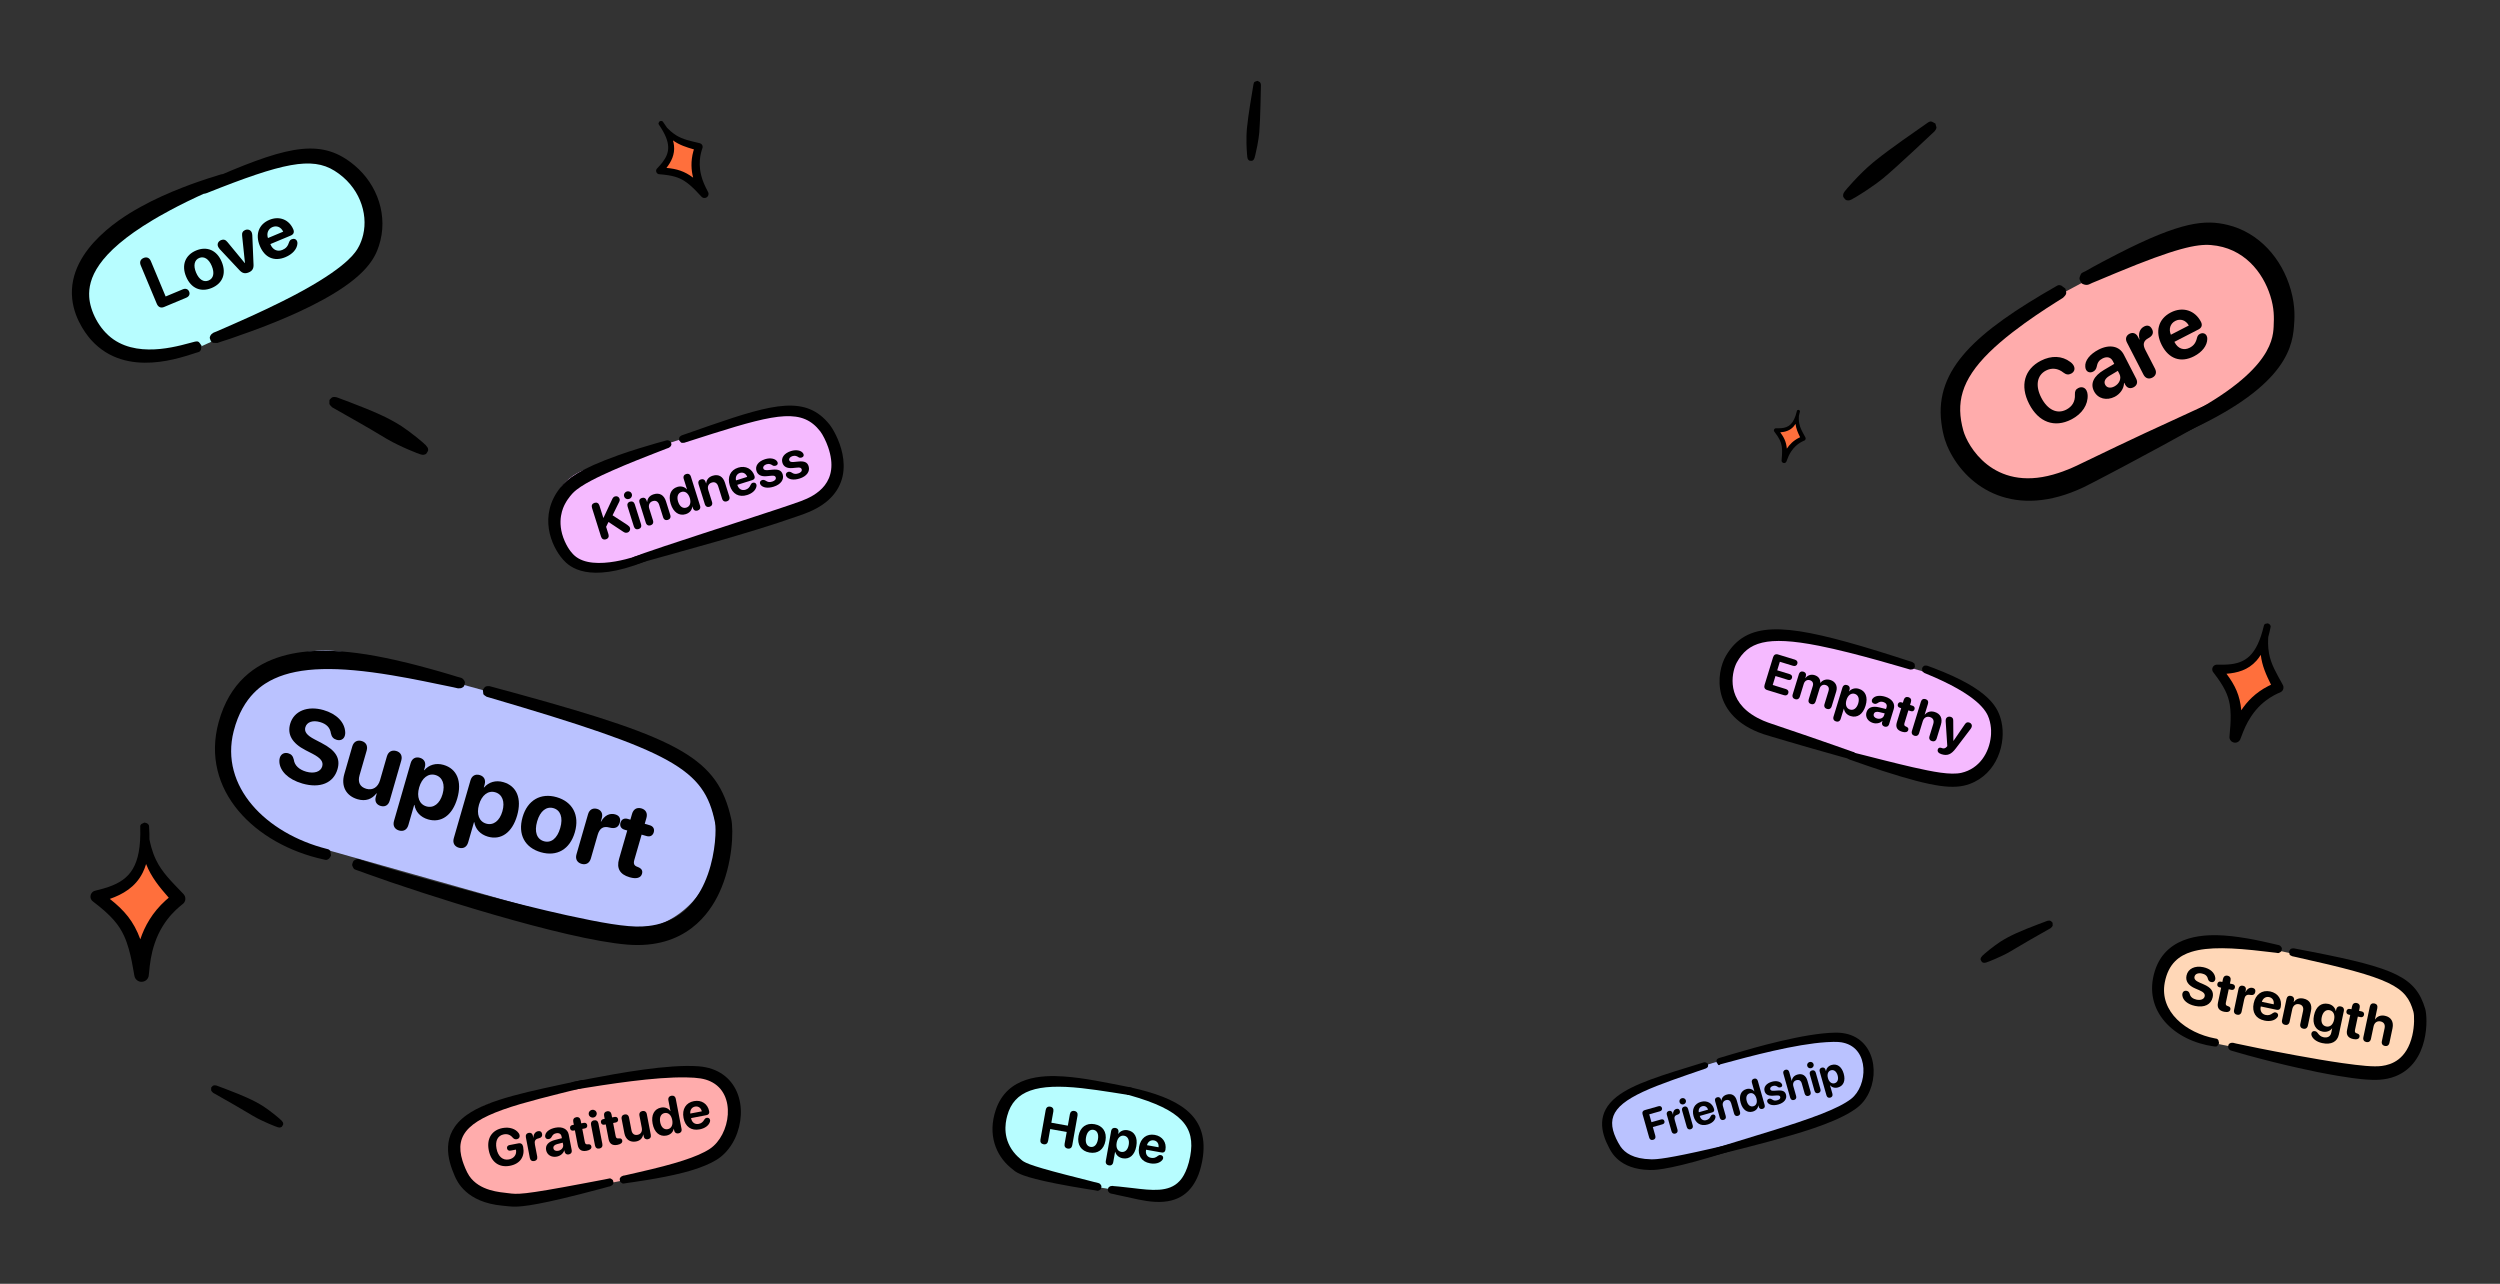 <svg width="592" height="304" viewBox="0 0 592 304" fill="none" xmlns="http://www.w3.org/2000/svg" xmlns:xlink="http://www.w3.org/1999/xlink">
<rect x="0" y="0" width="592" height="304" fill="#333333" stroke="none"/>
<path fill-rule="evenodd" clip-rule="evenodd" d="M296.163 38.076C295.807 38.047 295.79 38.037 295.558 37.766C295.413 37.594 295.409 37.34 295.349 37.125C295.341 37.094 295.358 37.065 295.355 37.036C295.341 36.873 295.311 36.713 295.299 36.549C294.996 32.635 295.266 30.529 295.3 30.157C295.59 27.162 296.423 22.33 296.814 20.007C296.935 19.299 297.104 19.366 297.789 19.143C297.792 19.142 298.36 19.456 298.363 19.458C298.51 19.635 298.57 19.879 298.592 20.107C298.593 20.119 298.44 28.745 298.205 31.276C298.189 31.457 298.025 33.505 297.258 36.705C297.219 36.864 297.163 37.018 297.123 37.176C297.116 37.205 297.13 37.236 297.117 37.264C297.023 37.468 296.978 37.719 296.807 37.866C296.536 38.098 296.518 38.103 296.163 38.076Z" fill="black"/>
<path fill-rule="evenodd" clip-rule="evenodd" d="M509.156 58.323C519.56 52.746 532.521 56.217 538.742 66.258L538.742 66.259C541.613 70.857 542.42 76.444 540.981 81.675C539.57 86.892 536.019 91.294 531.227 93.8C519.371 100.001 504.119 107.977 492.373 114.121C482.296 119.391 469.845 115.628 464.391 105.651L464.39 105.65C461.778 100.88 461.196 95.257 462.749 90.043C464.301 84.829 467.866 80.453 472.66 77.884C483.772 71.928 497.962 64.323 509.156 58.323Z" fill="#FFACAC"/>
<path fill-rule="evenodd" clip-rule="evenodd" d="M526.969 95.508C527.256 96.077 527.26 96.113 527.06 96.72C526.768 97.61 526.554 97.458 525.738 97.912C525.663 97.955 523.139 99.404 522.582 99.715C512.203 105.456 511.723 105.727 502.944 110.413C502.447 110.679 495.077 114.577 493.474 115.344C477.091 123.144 465.907 115.531 461.529 106.541C460.943 105.337 460.123 103.451 459.705 100.043C458.144 87.315 468.052 78.55 486.896 67.786C487.452 67.466 487.485 67.454 488.104 67.614C488.11 67.616 489.08 68.336 489.082 68.34C489.139 68.741 489.355 69.153 489.258 69.546C489.155 69.938 488.804 70.215 488.53 70.511C488.372 70.684 477.638 76.957 471.04 83.457C464.333 90.072 463.125 95.492 464.918 101.976C465.89 105.501 471.934 116.402 486.175 112.384C489.444 111.462 491.648 110.328 492.895 109.725C506.128 103.333 510.365 101.424 520.982 96.547C522.206 95.985 523.769 95.345 524.833 94.808C525.405 94.518 525.437 94.516 526.044 94.717C526.654 94.916 526.679 94.937 526.969 95.508Z" fill="black"/>
<path fill-rule="evenodd" clip-rule="evenodd" d="M492.636 66.579C492.355 66.004 492.352 65.971 492.559 65.366C492.849 64.52 493.032 64.639 493.821 64.228C493.936 64.169 496.199 62.821 501.464 60.127C516.565 52.391 522.19 51.974 527.526 53.264C534.838 55.036 540.349 61.102 542.468 68.653C543.624 72.78 543.33 75.659 543.209 77.333C542.778 83.171 540.165 92.894 514.083 103.827C513.315 104.149 513.282 104.301 512.507 103.999C512.498 103.999 511.624 103.166 511.622 103.162C511.612 102.757 511.445 102.32 511.593 101.939C511.888 101.178 512.024 101.263 512.759 100.914C537.353 89.281 538.23 80.707 538.396 77.4C538.51 75.082 538.542 73.019 537.621 70.082C535.871 64.49 531.365 58.647 523.562 58.027C520.207 57.76 515.306 58.718 501.041 64.655C498.726 65.618 498.738 65.632 496.423 66.586C495.404 67.004 495.385 67.004 494.763 67.309C494.673 67.35 494.17 67.595 493.548 67.383C492.941 67.172 492.916 67.151 492.636 66.579Z" fill="black"/>
<path d="M490.508 99.319C493.06 98.006 494.477 95.824 494.354 93.525C494.327 93.126 494.246 92.79 494.083 92.472C493.698 91.725 492.919 91.488 492.123 91.897C491.526 92.204 491.3 92.64 491.34 93.422C491.429 95.089 490.697 96.281 489.274 97.013C487.12 98.121 484.853 97.043 483.373 94.167C481.913 91.328 482.364 88.84 484.495 87.743C485.841 87.051 487.299 87.175 488.621 88.231C489.263 88.727 489.809 88.801 490.444 88.474C491.194 88.088 491.442 87.358 491.063 86.62C490.89 86.284 490.61 85.967 490.24 85.709C488.315 84.242 485.788 84.125 483.267 85.422C479.388 87.418 478.267 91.314 480.501 95.656C482.74 100.008 486.511 101.375 490.508 99.319Z" fill="black"/>
<path d="M500.776 93.953C502.027 93.309 502.956 92.04 502.97 90.686L503.028 90.656L503.292 91.17C503.759 91.946 504.487 92.091 505.221 91.713C505.998 91.314 506.308 90.563 505.842 89.657L502.906 83.951C501.869 81.934 499.515 81.468 496.948 82.789C494.874 83.855 493.648 85.42 493.796 86.855C493.806 87.11 493.861 87.329 493.971 87.544C494.288 88.161 494.984 88.346 495.649 88.004C496.089 87.777 496.347 87.432 496.473 86.943C496.677 85.845 497.043 85.314 497.873 84.887C498.898 84.36 499.831 84.565 500.311 85.499L500.652 86.162L498.208 87.609C495.784 89.045 494.926 90.821 495.863 92.642C496.791 94.444 498.871 94.933 500.776 93.953ZM500.661 91.52C499.743 91.992 498.887 91.842 498.502 91.095C498.137 90.385 498.483 89.628 499.462 89.03L501.503 87.815L501.878 88.543C502.435 89.627 501.855 90.906 500.661 91.52Z" fill="black"/>
<path d="M509.67 89.425C510.5 88.998 510.768 88.211 510.302 87.305L508.015 82.859C507.404 81.673 507.484 80.746 508.714 80.09C509.245 79.805 509.572 79.483 509.717 79.125C509.866 78.765 509.827 78.371 509.606 77.942C509.366 77.475 509.063 77.206 508.693 77.136C508.412 77.068 508.082 77.132 507.715 77.321C506.716 77.834 506.273 78.995 506.652 80.371L506.595 80.401L506.259 79.747C505.812 78.879 505.028 78.644 504.263 79.037C503.479 79.441 503.207 80.219 503.654 81.087L507.574 88.708C508.04 89.614 508.848 89.848 509.67 89.425Z" fill="black"/>
<path d="M519.549 84.365C521.481 83.371 522.659 81.844 522.686 80.271C522.693 79.984 522.643 79.726 522.533 79.511C522.211 78.885 521.54 78.758 520.955 79.059C520.599 79.242 520.407 79.471 520.274 79.917C519.983 81.165 519.502 81.838 518.503 82.352C517.118 83.064 515.724 82.553 514.96 81.069L514.897 80.947L520.612 78.007C521.37 77.617 521.577 76.967 521.188 76.211C519.79 73.493 516.885 72.531 514.047 73.991C511.086 75.514 510.26 78.526 511.918 81.748C513.585 84.989 516.42 85.975 519.549 84.365ZM514.064 79.262C513.501 77.933 513.918 76.609 515.111 75.994C516.309 75.378 517.584 75.797 518.314 77.075L514.064 79.262Z" fill="black"/>
<path fill-rule="evenodd" clip-rule="evenodd" d="M63.42 37.573C71.643 34.035 81.2 37.285 85.538 45.102C87.791 49.097 88.244 53.854 86.825 58.21C85.382 62.576 82.226 66.132 78.053 68.05C67.691 72.812 54.283 78.974 43.969 83.715C35.142 87.771 24.698 83.92 20.626 75.106C18.689 70.915 18.537 66.116 20.181 61.808C21.826 57.5 25.167 54.031 29.412 52.205C39.842 47.717 53.329 41.914 63.42 37.573Z" fill="#B7FDFF"/>
<path d="M38.856 72.694L44.117 70.494C44.773 70.219 45.046 69.667 44.787 69.048C44.529 68.43 43.937 68.239 43.287 68.511L39.225 70.209L35.725 61.84C35.393 61.046 34.756 60.772 34.002 61.087C33.248 61.403 32.995 62.049 33.327 62.842L37.132 71.942C37.464 72.735 38.102 73.009 38.856 72.694Z" fill="black"/>
<path d="M50.143 68.188C52.713 67.113 53.667 64.785 52.496 61.984C51.342 59.223 48.981 58.253 46.434 59.318C43.886 60.384 42.919 62.755 44.07 65.508C45.238 68.3 47.572 69.263 50.143 68.188ZM49.403 66.419C48.259 66.897 47.136 66.239 46.423 64.533C45.716 62.843 46.046 61.559 47.173 61.087C48.301 60.616 49.437 61.287 50.144 62.977C50.857 64.683 50.537 65.944 49.403 66.419Z" fill="black"/>
<path d="M58.911 64.503C59.752 64.151 60.084 63.584 60.035 62.644L59.746 55.737C59.735 55.509 59.69 55.248 59.601 55.034C59.355 54.446 58.685 54.205 58.045 54.472C57.506 54.698 57.239 55.155 57.335 55.832L58.008 62.28L57.962 62.299L53.855 57.316C53.417 56.762 52.917 56.617 52.355 56.852C51.695 57.128 51.371 57.748 51.633 58.375C51.732 58.613 51.891 58.836 52.048 59.012L56.743 64.021C57.397 64.717 58.024 64.874 58.911 64.503Z" fill="black"/>
<path d="M67.597 60.89C69.238 60.203 70.299 59.033 70.423 57.751C70.448 57.517 70.423 57.303 70.347 57.121C70.125 56.589 69.586 56.442 69.085 56.651C68.786 56.776 68.615 56.95 68.474 57.307C68.159 58.306 67.722 58.824 66.871 59.18C65.698 59.671 64.592 59.163 64.065 57.902L64.022 57.799L68.877 55.769C69.52 55.5 69.731 54.983 69.463 54.34C68.497 52.031 66.189 51.058 63.778 52.066C61.263 53.118 60.394 55.523 61.538 58.26C62.689 61.013 64.939 62.001 67.597 60.89ZM63.451 56.369C63.077 55.248 63.503 54.194 64.517 53.77C65.534 53.345 66.548 53.769 67.061 54.86L63.451 56.369Z" fill="black"/>
<path fill-rule="evenodd" clip-rule="evenodd" d="M49.803 80.449C49.621 79.96 49.624 79.931 49.841 79.455C49.979 79.153 50.294 78.968 50.565 78.775C50.618 78.737 50.633 78.773 51.334 78.468C57.571 75.745 61.361 74.088 66.897 71.334C81.037 64.291 83.751 60.262 84.404 59.313C84.591 59.048 85.485 57.754 85.998 55.592C87.222 50.449 85.048 44.074 79.213 40.436C73.826 37.077 66.965 38.537 49.064 45.679C48.576 45.872 48.549 45.871 48.062 45.674C48.057 45.672 47.357 44.984 47.356 44.981C47.356 44.652 47.233 44.303 47.357 43.999C47.481 43.691 47.796 43.495 48.049 43.278C48.112 43.229 51.42 41.8 51.715 41.673C68.93 34.252 76.451 32.875 83.962 39.168C89.412 43.727 92.031 51.222 89.72 58.231C88.799 61.022 86.835 65.283 76.627 70.9C69.082 75.051 60.553 78.129 54.584 80.186C54.239 80.304 52.448 80.877 52.264 80.939C51.523 81.176 51.533 81.218 51.475 81.215C50.56 81.182 50.556 81.21 50.484 81.175C50.008 80.958 49.986 80.941 49.803 80.449Z" fill="black"/>
<path fill-rule="evenodd" clip-rule="evenodd" d="M53.753 42.157C53.928 42.648 53.928 42.675 53.703 43.151C53.397 43.806 53.26 43.688 52.591 43.96C52.392 44.043 49.473 45.333 49.203 45.453C42.011 48.632 37.231 51.482 36.233 52.08C22.872 60.053 20.879 66.117 21.126 70.305C21.319 73.576 23.393 77.962 26.881 80.379C33.565 85.013 43.373 81.561 46.07 80.925C47.109 80.682 47.102 81.002 47.73 81.865C47.731 81.868 47.579 82.845 47.574 82.851C47.248 83.388 47.165 83.316 46.562 83.499C43.302 84.477 29.994 89.748 21.659 80.581C21.198 80.071 17.65 76.153 17.097 70.749C15.844 58.559 30.442 50.576 33.305 48.986C39.93 45.299 47.327 42.893 49.38 42.218C50.35 41.896 51.244 41.679 52.085 41.373C52.158 41.346 52.59 41.192 53.08 41.423C53.554 41.644 53.574 41.663 53.753 42.157Z" fill="black"/>
<path fill-rule="evenodd" clip-rule="evenodd" d="M563.955 230.581C569.816 231.896 573.737 237.383 573.126 243.351L573.126 243.352C572.746 246.762 570.974 249.868 568.204 251.896C565.433 253.924 561.941 254.69 558.575 254.004C547.447 251.736 531.649 248.515 520.773 246.298C513.995 244.916 509.611 238.304 510.982 231.523L510.982 231.522C511.636 228.29 513.567 225.459 516.338 223.666C519.108 221.873 522.473 221.268 525.688 221.99C536.931 224.514 553.396 228.21 563.955 230.581Z" fill="#FFD7B7"/>
<path fill-rule="evenodd" clip-rule="evenodd" d="M527.656 247.611C527.755 247.242 527.766 247.226 528.099 247.034C528.309 246.915 528.577 246.94 528.817 246.938C528.87 246.936 528.863 246.969 529.46 247.097C529.825 247.177 533.374 247.92 534.955 248.238C538.419 248.936 548.291 250.847 554.683 251.743C559.057 252.357 562.07 252.675 564.006 252.419C566.332 252.113 569.908 250.897 571.239 245.174C571.756 242.956 571.74 240.442 571.492 239.558C569.795 233.529 566.307 231.646 543.876 226.672C542.802 226.435 542.801 226.44 542.789 226.432C542.589 226.308 542.316 226.253 542.185 226.054C542.183 226.051 542.05 225.31 542.05 225.307C542.187 225.107 542.257 224.843 542.459 224.709C542.661 224.575 542.93 224.585 543.173 224.568C543.229 224.564 547.041 225.309 547.377 225.375C567.147 229.242 572.054 231.371 574.297 238.927C574.896 240.938 575.344 251.659 567.223 254.87C564.727 255.859 562.22 255.776 560.294 255.635C559.472 255.572 556.115 255.328 548.844 253.875C546.975 253.501 542.251 252.484 537.934 251.392C532.696 250.067 530.359 249.37 529.705 249.176C529.019 248.971 529.021 248.961 528.331 248.778C527.949 248.676 527.779 248.385 527.751 248.334C527.552 247.989 527.639 247.668 527.656 247.611Z" fill="black"/>
<path fill-rule="evenodd" clip-rule="evenodd" d="M540.311 224.892C540.242 225.268 540.231 225.284 539.917 225.501C539.491 225.798 539.449 225.684 538.936 225.61C538.723 225.581 538.722 225.599 536.27 225.304C528.546 224.377 522.909 224.167 518.95 225.389C516.128 226.258 513.462 228.114 512.609 232.685C511.318 239.614 517.723 244.614 524.515 245.897C524.983 245.985 525.035 245.939 525.314 246.324C525.319 246.328 525.487 247.024 525.487 247.024C525.069 247.696 525.085 247.908 524.299 247.799C514.902 246.516 507.277 239.415 510.271 229.911C513.102 220.914 523.124 221.32 526.611 221.525C528.979 221.667 531.798 222.153 532.248 222.23C534.394 222.599 537.22 223.228 538.386 223.517C539.009 223.669 539.129 223.711 539.542 223.785C539.601 223.795 539.931 223.854 540.156 224.181C540.374 224.495 540.381 224.515 540.311 224.892Z" fill="black"/>
<path d="M519.791 238.205C522.006 238.673 523.598 237.865 523.965 236.131C524.25 234.783 523.598 233.855 521.796 233.082L520.901 232.694C519.892 232.262 519.54 231.834 519.656 231.287C519.794 230.634 520.492 230.332 521.409 230.526C522.173 230.687 522.686 231.085 522.839 231.818C522.968 232.244 523.192 232.465 523.61 232.553C524.084 232.653 524.468 232.42 524.562 231.977C524.595 231.817 524.598 231.682 524.581 231.55C524.43 230.31 523.352 229.369 521.727 229.025C519.751 228.607 518.11 229.385 517.767 231.009C517.487 232.332 518.174 233.364 519.872 234.089L520.775 234.473C521.841 234.936 522.189 235.357 522.065 235.941C521.927 236.593 521.148 236.93 520.153 236.719C519.303 236.54 518.673 236.085 518.526 235.347C518.388 234.907 518.167 234.706 517.787 234.625C517.305 234.524 516.899 234.778 516.795 235.27C516.76 235.436 516.761 235.617 516.788 235.789C516.94 236.837 517.959 237.817 519.791 238.205Z" fill="black"/>
<path d="M525.213 237.436C524.967 238.599 525.448 239.324 526.648 239.577L526.711 239.591C527.467 239.75 528.04 239.589 528.152 239.06C528.241 238.642 528.04 238.407 527.607 238.263L527.494 238.227C527.112 238.114 526.993 237.883 527.091 237.415L527.759 234.259L528.394 234.394C528.817 234.483 529.137 234.275 529.225 233.863C529.312 233.45 529.103 233.13 528.68 233.04L528.045 232.906L528.2 232.174C528.322 231.596 528.06 231.168 527.5 231.049C526.941 230.931 526.528 231.217 526.405 231.795L526.251 232.527L525.906 232.454C525.48 232.364 525.155 232.565 525.067 232.984C524.979 233.402 525.194 233.717 525.619 233.807L525.965 233.88L525.213 237.436Z" fill="black"/>
<path d="M529.725 240.286C530.272 240.401 530.694 240.137 530.82 239.54L531.439 236.612C531.604 235.831 531.992 235.431 532.813 235.592C533.165 235.66 533.441 235.634 533.643 235.523C533.846 235.412 533.977 235.214 534.037 234.931C534.102 234.624 534.063 234.384 533.921 234.213C533.815 234.075 533.636 233.979 533.396 233.928C532.739 233.789 532.094 234.161 531.747 234.942L531.712 234.935L531.803 234.504C531.924 233.932 531.649 233.527 531.145 233.42C530.629 233.311 530.208 233.569 530.087 234.141L529.026 239.161C528.9 239.758 529.183 240.171 529.725 240.286Z" fill="black"/>
<path d="M536.223 241.672C537.498 241.942 538.62 241.677 539.227 240.958C539.339 240.827 539.413 240.688 539.443 240.547C539.53 240.135 539.27 239.823 538.882 239.741C538.648 239.691 538.474 239.725 538.241 239.882C537.634 240.351 537.156 240.481 536.499 240.342C535.589 240.15 535.132 239.385 535.339 238.407L535.356 238.327L539.12 239.123C539.619 239.228 539.961 239.005 540.067 238.506C540.445 236.716 539.461 235.172 537.591 234.776C535.641 234.364 534.121 235.45 533.673 237.572C533.221 239.707 534.164 241.237 536.223 241.672ZM535.609 237.23C535.848 236.4 536.542 235.943 537.33 236.109C538.117 236.275 538.553 236.953 538.408 237.822L535.609 237.23Z" fill="black"/>
<path d="M541.087 242.688C541.616 242.8 542.054 242.558 542.184 241.943L542.813 238.965C542.994 238.11 543.628 237.627 544.434 237.798C545.24 237.968 545.542 238.546 545.36 239.407L544.711 242.477C544.581 243.092 544.881 243.49 545.413 243.602C545.935 243.713 546.378 243.472 546.508 242.857L547.236 239.412C547.562 237.868 546.934 236.771 545.47 236.461C544.454 236.247 543.694 236.555 543.171 237.299L543.133 237.291L543.211 236.922C543.331 236.356 543.048 235.937 542.506 235.822C541.965 235.708 541.567 235.983 541.448 236.543L540.387 241.563C540.257 242.178 540.565 242.577 541.087 242.688Z" fill="black"/>
<path d="M549.898 247.005C552.017 247.466 553.48 246.696 553.843 244.979L555.019 239.418C555.147 238.809 554.836 238.428 554.319 238.319C553.8 238.209 553.351 238.429 553.222 239.038L553.145 239.401L553.108 239.393C552.92 238.576 552.307 237.926 551.359 237.725C549.661 237.366 548.392 238.377 547.955 240.444C547.53 242.456 548.3 243.93 549.94 244.276C550.895 244.478 551.764 244.167 552.221 243.525L552.259 243.533L552.036 244.585C551.862 245.409 551.168 245.828 550.187 245.614C549.591 245.481 549.175 245.13 548.787 244.566C548.624 244.339 548.456 244.226 548.221 244.177C547.773 244.082 547.428 244.305 547.349 244.68C547.314 244.846 547.317 245.02 547.38 245.207C547.656 245.991 548.551 246.714 549.898 247.005ZM550.832 243.07C549.94 242.882 549.536 242.057 549.791 240.851C550.043 239.658 550.761 239.026 551.648 239.213C552.547 239.403 552.963 240.288 552.712 241.475C552.46 242.669 551.732 243.261 550.832 243.07Z" fill="black"/>
<path d="M555.784 243.899C555.539 245.062 556.022 245.787 557.222 246.041L557.282 246.054C558.041 246.214 558.614 246.053 558.726 245.524C558.815 245.105 558.614 244.87 558.181 244.727L558.068 244.691C557.686 244.578 557.567 244.347 557.666 243.879L558.333 240.723L558.968 240.857C559.391 240.947 559.712 240.739 559.799 240.326C559.886 239.914 559.677 239.594 559.254 239.504L558.619 239.37L558.774 238.638C558.896 238.06 558.634 237.631 558.074 237.513C557.515 237.395 557.099 237.68 556.977 238.258L556.822 238.99L556.48 238.918C556.054 238.828 555.73 239.029 555.641 239.447C555.553 239.866 555.768 240.181 556.194 240.271L556.536 240.343L555.784 243.899Z" fill="black"/>
<path d="M560.343 246.759C560.872 246.87 561.308 246.628 561.438 246.013L562.063 243.054C562.247 242.187 562.872 241.695 563.721 241.875C564.54 242.048 564.849 242.653 564.669 243.502L564.023 246.56C563.893 247.175 564.201 247.574 564.722 247.684C565.251 247.796 565.689 247.555 565.82 246.939L566.546 243.501C566.869 241.975 566.233 240.851 564.766 240.541C563.766 240.329 562.946 240.645 562.421 241.401L562.383 241.393L562.947 238.723C563.07 238.145 562.817 237.732 562.263 237.615C561.709 237.497 561.303 237.771 561.181 238.35L559.641 245.633C559.511 246.248 559.819 246.648 560.343 246.759Z" fill="black"/>
<path fill-rule="evenodd" clip-rule="evenodd" d="M162.905 253.115C167.489 252.523 171.819 255.294 173.181 259.69L173.181 259.69C174.293 263.22 173.856 267.054 171.956 270.241C170.08 273.422 166.932 275.654 163.305 276.377C151.141 278.803 133.851 282.251 122.485 284.518C115.98 285.815 109.617 281.689 108.166 275.219L108.166 275.218C107.471 272.138 108.054 268.905 109.733 266.247C111.436 263.583 114.127 261.708 117.211 261.036C127.211 258.857 140.031 256.064 140.031 256.064C140.031 256.064 153.809 254.287 162.905 253.115Z" fill="#FFACAC"/>
<path fill-rule="evenodd" clip-rule="evenodd" d="M146.786 279.489C146.721 279.125 146.726 279.106 146.936 278.798C147.07 278.607 147.315 278.514 147.53 278.417C147.647 278.362 147.786 278.373 147.914 278.346C148.195 278.289 148.193 278.277 151.428 277.542C159.63 275.673 165.209 273.969 168.104 272.036C172.966 268.787 174.516 258.954 168.203 256.059C166.829 255.429 165.353 255.178 162.48 255.128C154.948 254.997 144.317 256.693 136 258.029C135.634 258.087 135.615 258.083 135.31 257.869C135.307 257.867 134.927 257.281 134.926 257.278C134.98 257.052 134.949 256.788 135.081 256.597C135.217 256.405 135.462 256.315 135.673 256.208C135.715 256.188 139.509 255.462 139.84 255.399C146.404 254.142 158.217 251.965 165.383 252.496C174.832 253.196 177.391 262.394 174.04 269.594C172.803 272.25 171.001 273.682 170.654 273.958C167.962 276.098 162.927 277.387 161.878 277.663C156.49 279.078 148.977 280.066 148.763 280.095C148.309 280.156 148.311 280.153 147.861 280.235C147.494 280.3 147.476 280.296 147.17 280.085C146.865 279.871 146.852 279.856 146.786 279.489Z" fill="black"/>
<path fill-rule="evenodd" clip-rule="evenodd" d="M145.224 279.789C145.308 280.15 145.304 280.168 145.108 280.486C144.984 280.686 144.744 280.788 144.535 280.896C144.415 280.96 144.272 280.955 144.14 280.987C143.883 281.054 142.658 281.435 137.363 282.784C125.441 285.822 122.664 285.782 121.197 285.712C120.46 285.678 120.464 285.644 118.997 285.508C110.358 284.714 108.218 279.721 107.655 278.418C106.073 274.751 104.125 268.59 110.538 264.015C115.795 260.262 125.338 258.441 137.492 255.822L137.495 255.821C137.611 255.794 137.723 255.737 137.843 255.742C137.956 255.745 138.087 255.764 138.169 255.845C138.175 255.851 138.605 256.512 138.603 256.515C138.566 256.746 138.611 257.007 138.486 257.207C138.364 257.406 138.121 257.506 137.916 257.622C137.815 257.679 128.559 259.867 123.272 261.421C111.159 264.98 107.517 268.461 109.523 274.883C109.78 275.705 110.44 277.462 111.114 278.452C113.564 282.055 118.418 282.303 120.347 282.543C122.533 282.816 123.409 283.045 138.491 280.175C140.795 279.738 140.793 279.725 143.102 279.303C143.611 279.208 143.612 279.213 144.114 279.096C144.475 279.014 144.496 279.005 144.808 279.199C145.129 279.4 145.138 279.419 145.224 279.789Z" fill="black"/>
<path d="M120.76 276.058C123.2 275.59 124.313 273.841 123.891 271.642L123.866 271.51C123.752 270.916 123.349 270.633 122.779 270.742L120.663 271.148C120.226 271.232 119.986 271.533 120.065 271.947C120.145 272.36 120.486 272.55 120.916 272.467L122.175 272.226L122.197 272.364C122.366 273.444 121.685 274.327 120.504 274.554C119.065 274.83 117.935 273.86 117.575 271.983C117.222 270.143 117.871 268.894 119.297 268.62C120.147 268.457 120.85 268.714 121.423 269.405C121.714 269.729 122.015 269.839 122.401 269.765C122.872 269.674 123.131 269.295 123.042 268.834C123.009 268.66 122.946 268.492 122.802 268.302C122.113 267.334 120.664 266.804 119.002 267.123C116.461 267.61 115.202 269.592 115.733 272.362C116.273 275.173 118.177 276.554 120.76 276.058Z" fill="black"/>
<path d="M126.512 274.936C127.045 274.834 127.323 274.439 127.211 273.857L126.664 271.004C126.518 270.243 126.714 269.739 127.509 269.574C127.849 269.502 128.087 269.376 128.227 269.2C128.366 269.024 128.412 268.798 128.359 268.522C128.301 268.222 128.174 268.023 127.982 267.923C127.836 267.839 127.639 267.821 127.406 267.866C126.765 267.989 126.328 268.564 126.311 269.394L126.277 269.4L126.196 268.981C126.09 268.423 125.691 268.164 125.2 268.258C124.697 268.355 124.418 268.744 124.525 269.301L125.463 274.193C125.575 274.774 125.984 275.037 126.512 274.936Z" fill="black"/>
<path d="M131.847 273.887C132.649 273.733 133.378 273.177 133.605 272.425L133.642 272.418L133.705 272.748C133.841 273.256 134.221 273.457 134.694 273.366C135.19 273.271 135.486 272.903 135.375 272.322L134.672 268.659C134.424 267.365 133.188 266.719 131.54 267.035C130.209 267.291 129.269 267.962 129.117 268.787C129.081 268.93 129.075 269.062 129.102 269.2C129.178 269.595 129.537 269.812 129.962 269.731C130.245 269.676 130.445 269.526 130.595 269.274C130.889 268.695 131.179 268.459 131.712 268.357C132.373 268.23 132.859 268.497 132.974 269.097L133.056 269.522L131.454 269.929C129.867 270.333 129.098 271.183 129.322 272.352C129.544 273.509 130.624 274.122 131.847 273.887ZM132.181 272.512C131.594 272.624 131.139 272.401 131.047 271.921C130.96 271.466 131.276 271.1 131.92 270.927L133.259 270.583L133.349 271.051C133.483 271.746 132.947 272.365 132.181 272.512Z" fill="black"/>
<path d="M136.801 271.128C137.018 272.261 137.722 272.729 138.893 272.504L138.952 272.493C139.688 272.352 140.141 271.992 140.042 271.476C139.964 271.068 139.696 270.933 139.255 270.968L139.14 270.978C138.756 271.021 138.564 270.858 138.477 270.403L137.887 267.328L138.503 267.209C138.918 267.13 139.126 266.823 139.049 266.421C138.972 266.019 138.665 265.811 138.25 265.891L137.634 266.009L137.497 265.296C137.389 264.732 136.991 264.448 136.446 264.553C135.901 264.657 135.638 265.068 135.746 265.632L135.883 266.345L135.547 266.409C135.132 266.489 134.918 266.791 134.996 267.199C135.074 267.606 135.385 267.808 135.8 267.728L136.136 267.664L136.801 271.128Z" fill="black"/>
<path d="M140.53 264.627C141.058 264.525 141.388 264.046 141.292 263.542C141.194 263.033 140.71 262.715 140.183 262.816C139.655 262.918 139.323 263.392 139.421 263.901C139.517 264.405 140.002 264.728 140.53 264.627ZM141.94 271.976C142.48 271.872 142.751 271.466 142.641 270.896L141.71 266.041C141.601 265.471 141.198 265.188 140.657 265.292C140.112 265.397 139.85 265.807 139.959 266.377L140.891 271.232C141 271.802 141.395 272.08 141.94 271.976Z" fill="black"/>
<path d="M144.108 269.727C144.325 270.859 145.031 271.327 146.199 271.103L146.258 271.091C146.995 270.95 147.448 270.59 147.349 270.074C147.271 269.666 147.003 269.532 146.561 269.566L146.446 269.576C146.062 269.619 145.871 269.456 145.783 269.001L145.193 265.926L145.81 265.808C146.225 265.728 146.433 265.421 146.356 265.019C146.279 264.618 145.972 264.409 145.557 264.489L144.94 264.607L144.804 263.894C144.695 263.33 144.297 263.046 143.752 263.151C143.207 263.256 142.945 263.666 143.053 264.23L143.19 264.943L142.853 265.008C142.441 265.087 142.224 265.389 142.302 265.797C142.381 266.205 142.694 266.405 143.106 266.326L143.443 266.262L144.108 269.727Z" fill="black"/>
<path d="M150.625 270.303C151.595 270.117 152.141 269.528 152.305 268.657L152.339 268.651L152.415 269.046C152.527 269.628 152.927 269.868 153.43 269.772C153.936 269.674 154.219 269.303 154.107 268.722L153.171 263.843C153.056 263.243 152.634 262.995 152.119 263.094C151.61 263.191 151.305 263.579 151.42 264.179L151.976 267.074C152.139 267.925 151.76 268.576 150.982 268.725C150.208 268.873 149.694 268.5 149.529 267.642L148.955 264.651C148.84 264.052 148.421 263.803 147.905 263.902C147.395 264 147.092 264.387 147.207 264.987L147.851 268.343C148.139 269.842 149.233 270.57 150.625 270.303Z" fill="black"/>
<path d="M157.797 268.908C158.786 268.719 159.394 268.068 159.539 267.294L159.568 267.288L159.639 267.66C159.752 268.247 160.188 268.475 160.691 268.378C161.202 268.28 161.502 267.906 161.39 267.324L160.027 260.221C159.912 259.622 159.493 259.373 158.975 259.472C158.466 259.57 158.162 259.958 158.277 260.557L158.764 263.099L158.727 263.106C158.281 262.452 157.465 262.098 156.537 262.277C154.924 262.586 154.148 264.046 154.539 266.084C154.933 268.14 156.191 269.217 157.797 268.908ZM158.121 267.386C157.239 267.555 156.56 266.933 156.333 265.752C156.108 264.578 156.507 263.737 157.388 263.568C158.257 263.401 158.957 264.037 159.181 265.206C159.407 266.381 158.99 267.219 158.121 267.386Z" fill="black"/>
<path d="M165.687 267.432C166.927 267.194 167.831 266.536 168.107 265.663C168.155 265.504 168.172 265.352 168.146 265.214C168.069 264.812 167.716 264.631 167.337 264.704C167.109 264.748 166.967 264.843 166.817 265.071C166.45 265.719 166.072 266.016 165.431 266.139C164.545 266.309 163.848 265.796 163.665 264.843L163.65 264.765L167.321 264.061C167.805 263.968 168.029 263.639 167.936 263.153C167.601 261.409 166.14 260.397 164.318 260.747C162.417 261.111 161.464 262.655 161.861 264.723C162.26 266.803 163.679 267.817 165.687 267.432ZM163.464 263.688C163.366 262.856 163.815 262.185 164.583 262.038C165.349 261.891 165.994 262.333 166.192 263.165L163.464 263.688Z" fill="black"/>
<path fill-rule="evenodd" clip-rule="evenodd" d="M433.07 245.085C436.44 244.317 439.867 246.062 441.232 249.231L441.232 249.232C442.496 252.139 442.444 255.446 441.075 258.318C439.727 261.183 437.222 263.329 434.178 264.216C422.382 267.653 404.61 272.831 393.799 275.981C388.561 277.507 383.067 274.591 381.403 269.403L381.402 269.403C380.61 266.946 380.847 264.271 382.047 261.979C383.224 259.694 385.295 257.974 387.769 257.212C397.172 254.316 410.296 250.272 410.296 250.272C410.296 250.272 424.712 246.989 433.07 245.085Z" fill="#BAC2FF"/>
<path fill-rule="evenodd" clip-rule="evenodd" d="M403.348 273.543C403.264 273.249 403.268 273.233 403.417 272.967C403.509 272.798 403.699 272.7 403.869 272.607C403.926 272.576 403.935 272.601 404.652 272.372C408.425 271.167 408.436 271.196 418.88 267.978C429.006 264.858 435.362 262.529 438.359 260.2C442.271 257.155 442.784 248.344 436.52 246.918C435.962 246.791 435.136 246.62 432.517 246.784C425.159 247.247 414.825 250.004 407.398 252.029C407.243 252.071 407.296 252.166 407.142 252.208C407.057 252.232 406.942 252.233 406.882 252.171C406.877 252.168 406.458 251.509 406.459 251.506C406.48 251.317 406.432 251.103 406.525 250.936C406.62 250.766 406.811 250.672 406.977 250.574C407.022 250.546 410.134 249.632 410.41 249.552C415.26 248.127 427.358 244.598 434.713 244.531C443.398 244.45 445.488 253.529 442.234 259.403C441.115 261.424 439.767 262.398 438.363 263.263C433.633 266.173 425.905 268.4 418.856 270.322C416.455 270.977 412.464 271.992 411.908 272.135C408.492 273.004 408.494 273.012 405.072 273.856C404.662 273.957 404.663 273.959 404.284 274.066C403.992 274.147 403.974 274.145 403.708 273.997C403.443 273.848 403.431 273.837 403.348 273.543Z" fill="black"/>
<path fill-rule="evenodd" clip-rule="evenodd" d="M411.253 271.317C411.337 271.611 411.333 271.627 411.184 271.893C411.09 272.062 410.898 272.155 410.732 272.251C410.719 272.259 410.617 272.273 410.237 272.4C409.985 272.482 408.727 272.915 405.258 273.949C394.022 277.302 391.239 277.065 390.615 277.052C383.44 276.899 381.526 272.743 381.01 271.766C379.064 268.069 377.998 263.517 382.855 259.691C386.714 256.653 393.4 254.646 403.515 251.555C403.748 251.483 404.071 251.647 404.115 251.668C404.151 251.688 404.486 251.857 404.47 252.041C404.456 252.232 404.51 252.445 404.424 252.614C404.336 252.786 404.147 252.885 403.988 252.995C403.91 253.048 396.58 255.469 392.375 257.127C382.636 260.965 380.141 264.116 382.682 269.579C382.907 270.061 383.399 271.015 383.753 271.518C384.764 272.953 386.679 274.441 391.05 274.526C392.363 274.552 395.099 274.318 405.197 271.999C407.266 271.524 407.262 271.51 409.331 271.035C409.827 270.922 409.829 270.93 410.321 270.793C410.621 270.708 410.855 270.842 410.895 270.865C411.161 271.013 411.173 271.025 411.253 271.317Z" fill="black"/>
<path d="M391.465 269.915C391.923 269.786 392.114 269.43 391.979 268.953L391.392 266.883L393.678 266.235C394.059 266.127 394.238 265.842 394.136 265.481C394.035 265.125 393.729 264.978 393.352 265.084L391.066 265.732L390.54 263.873L393.062 263.158C393.457 263.047 393.659 262.745 393.553 262.369C393.446 261.994 393.122 261.841 392.721 261.955L389.471 262.875C389.013 263.005 388.822 263.361 388.957 263.838L390.523 269.366C390.658 269.842 391.007 270.045 391.465 269.915Z" fill="black"/>
<path d="M396.73 268.435C397.16 268.313 397.359 267.97 397.227 267.503L396.577 265.211C396.404 264.599 396.529 264.174 397.165 263.983C397.44 263.9 397.623 263.781 397.725 263.627C397.828 263.473 397.847 263.285 397.785 263.064C397.716 262.823 397.6 262.669 397.434 262.601C397.309 262.543 397.147 262.542 396.959 262.595C396.445 262.741 396.128 263.242 396.176 263.92L396.146 263.929L396.051 263.592C395.924 263.144 395.582 262.96 395.185 263.072C394.781 263.186 394.581 263.524 394.707 263.972L395.82 267.901C395.953 268.369 396.308 268.554 396.73 268.435Z" fill="black"/>
<path d="M398.671 261.507C399.093 261.388 399.329 260.972 399.215 260.568C399.099 260.159 398.681 259.933 398.259 260.053C397.835 260.173 397.598 260.584 397.714 260.993C397.828 261.398 398.247 261.627 398.671 261.507ZM400.343 267.411C400.775 267.289 400.968 266.938 400.838 266.48L399.734 262.58C399.604 262.122 399.255 261.919 398.823 262.042C398.383 262.166 398.198 262.521 398.327 262.978L399.432 266.879C399.562 267.336 399.904 267.536 400.343 267.411Z" fill="black"/>
<path d="M404.357 266.285C405.355 266.002 406.047 265.4 406.208 264.668C406.239 264.535 406.239 264.41 406.208 264.299C406.117 263.976 405.817 263.853 405.514 263.939C405.33 263.991 405.221 264.079 405.115 264.276C404.861 264.831 404.573 265.1 404.058 265.246C403.346 265.448 402.741 265.078 402.524 264.312L402.506 264.25L405.453 263.415C405.843 263.304 406.001 263.02 405.891 262.63C405.494 261.229 404.228 260.506 402.765 260.92C401.238 261.353 400.57 262.681 401.041 264.342C401.514 266.013 402.743 266.742 404.357 266.285ZM402.278 263.383C402.138 262.71 402.458 262.131 403.073 261.956C403.69 261.782 404.248 262.097 404.467 262.763L402.278 263.383Z" fill="black"/>
<path d="M408.158 265.197C408.572 265.08 408.789 264.748 408.652 264.266L407.992 261.936C407.803 261.266 408.072 260.691 408.703 260.512C409.334 260.333 409.761 260.628 409.952 261.302L410.633 263.705C410.769 264.187 411.128 264.356 411.542 264.239C411.952 264.122 412.175 263.789 412.039 263.307L411.275 260.61C410.933 259.402 410.083 258.862 408.935 259.187C408.142 259.412 407.721 259.911 407.629 260.629L407.599 260.637L407.517 260.349C407.392 259.905 407.037 259.715 406.613 259.835C406.189 259.955 406.011 260.296 406.135 260.735L407.248 264.664C407.384 265.146 407.749 265.313 408.158 265.197Z" fill="black"/>
<path d="M415.049 263.225C415.844 263 416.294 262.425 416.358 261.783L416.381 261.776L416.466 262.075C416.599 262.547 416.971 262.701 417.376 262.587C417.784 262.471 418.004 262.143 417.872 261.676L416.256 255.97C416.119 255.489 415.757 255.315 415.343 255.433C414.935 255.548 414.713 255.887 414.849 256.368L415.428 258.41L415.398 258.419C414.985 257.916 414.296 257.685 413.55 257.896C412.254 258.263 411.724 259.511 412.187 261.149C412.655 262.8 413.759 263.59 415.049 263.225ZM415.206 261.958C414.497 262.159 413.898 261.699 413.63 260.75C413.362 259.807 413.629 259.091 414.337 258.891C415.035 258.693 415.652 259.163 415.918 260.102C416.185 261.046 415.904 261.76 415.206 261.958Z" fill="black"/>
<path d="M421.119 261.537C422.482 261.151 423.213 260.226 422.923 259.2C422.705 258.429 422.138 258.153 420.974 258.233L420.07 258.291C419.524 258.326 419.27 258.206 419.194 257.936C419.1 257.604 419.367 257.284 419.845 257.149C420.351 257.005 420.698 257.167 421.033 257.41C421.199 257.524 421.422 257.534 421.603 257.483C421.966 257.38 422.088 257.132 422.007 256.848C421.988 256.781 421.953 256.718 421.915 256.651C421.58 256.116 420.658 255.852 419.589 256.155C418.251 256.533 417.577 257.411 417.857 258.398C418.074 259.164 418.731 259.534 419.804 259.464L420.723 259.402C421.26 259.369 421.48 259.468 421.559 259.748C421.656 260.09 421.384 260.395 420.873 260.54C420.339 260.691 419.975 260.618 419.598 260.334C419.344 260.172 419.122 260.126 418.897 260.189C418.568 260.283 418.39 260.567 418.482 260.89C418.503 260.967 418.547 261.053 418.607 261.135C419.025 261.672 419.934 261.872 421.119 261.537Z" fill="black"/>
<path d="M424.829 260.475C425.243 260.358 425.462 260.025 425.325 259.544L424.669 257.228C424.477 256.549 424.733 255.972 425.398 255.783C426.039 255.602 426.481 255.913 426.669 256.578L427.347 258.971C427.484 259.453 427.848 259.62 428.257 259.504C428.671 259.387 428.89 259.054 428.753 258.573L427.991 255.881C427.653 254.687 426.788 254.131 425.642 254.455C424.857 254.678 424.396 255.204 424.306 255.931L424.277 255.94L423.685 253.85C423.557 253.397 423.226 253.2 422.792 253.322C422.358 253.445 422.176 253.788 422.304 254.241L423.919 259.942C424.056 260.424 424.42 260.591 424.829 260.475Z" fill="black"/>
<path d="M428.912 252.941C429.335 252.822 429.573 252.406 429.458 252.001C429.342 251.592 428.923 251.368 428.501 251.487C428.076 251.607 427.839 252.018 427.955 252.427C428.07 252.832 428.488 253.061 428.912 252.941ZM430.585 258.845C431.017 258.723 431.209 258.372 431.08 257.914L429.975 254.014C429.845 253.556 429.496 253.353 429.064 253.476C428.624 253.6 428.439 253.955 428.568 254.412L429.673 258.313C429.803 258.77 430.145 258.97 430.585 258.845Z" fill="black"/>
<path d="M433.417 259.921C433.831 259.804 434.05 259.471 433.913 258.989L433.354 257.015L433.382 257.007C433.821 257.512 434.503 257.715 435.254 257.502C436.546 257.136 437.061 255.908 436.59 254.247C436.119 252.581 435.031 251.812 433.722 252.183C432.976 252.394 432.509 252.932 432.402 253.618L432.373 253.626L432.294 253.347C432.159 252.87 431.798 252.702 431.393 252.816C430.989 252.931 430.772 253.263 430.906 253.734L432.507 259.388C432.644 259.869 433.008 260.036 433.417 259.921ZM434.438 256.51C433.75 256.705 433.127 256.237 432.863 255.303C432.601 254.378 432.881 253.638 433.57 253.443C434.272 253.244 434.886 253.72 435.151 254.654C435.417 255.594 435.141 256.312 434.438 256.51Z" fill="black"/>
<path fill-rule="evenodd" clip-rule="evenodd" d="M153.727 176.368C164.768 180.078 171.415 191.31 169.379 202.771L169.379 202.772C168.297 208.728 164.732 213.95 159.632 217.17C154.49 220.377 148.221 221.263 142.392 219.615C121.693 213.763 91.364 205.187 70.834 199.382C58.541 195.906 51.37 183.133 54.826 170.839C54.834 170.812 54.841 170.783 54.849 170.755C58.259 158.624 70.835 151.521 82.987 154.846C99.416 159.341 119.021 164.704 119.021 164.704C119.021 164.704 138.27 171.172 153.727 176.368Z" fill="#BAC2FF"/>
<path d="M71.604 185.541C75.801 186.752 78.978 185.42 79.926 182.133C80.662 179.579 79.538 177.702 76.176 175.963L74.508 175.09C72.627 174.119 72.009 173.246 72.308 172.208C72.665 170.972 74.051 170.488 75.789 170.989C77.236 171.406 78.168 172.244 78.361 173.676C78.549 174.513 78.95 174.969 79.743 175.198C80.64 175.457 81.411 175.06 81.653 174.221C81.741 173.918 81.764 173.659 81.75 173.403C81.632 170.995 79.689 169.033 76.609 168.145C72.865 167.065 69.598 168.333 68.711 171.411C67.988 173.918 69.167 176 72.332 177.632L74.017 178.497C76.004 179.537 76.615 180.395 76.296 181.502C75.939 182.738 74.392 183.277 72.506 182.734C70.897 182.27 69.747 181.307 69.568 179.866C69.363 178.999 68.966 178.581 68.245 178.373C67.333 178.11 66.515 178.544 66.246 179.476C66.155 179.791 66.133 180.138 66.16 180.474C66.307 182.512 68.132 184.541 71.604 185.541Z" fill="black"/>
<path d="M84.686 189.263C86.578 189.808 88.076 189.255 89.146 187.859L89.218 187.88L88.996 188.65C88.67 189.78 89.162 190.566 90.141 190.848C91.12 191.131 91.955 190.728 92.281 189.597L95.017 180.107C95.353 178.941 94.834 178.122 93.832 177.833C92.838 177.547 91.949 177.959 91.612 179.126L89.989 184.756C89.512 186.411 88.258 187.225 86.74 186.787C85.236 186.353 84.665 185.229 85.146 183.562L86.823 177.745C87.159 176.579 86.635 175.758 85.633 175.469C84.644 175.184 83.754 175.597 83.418 176.763L81.536 183.291C80.696 186.206 81.984 188.484 84.686 189.263Z" fill="black"/>
<path d="M94.487 196.659C95.49 196.948 96.366 196.544 96.702 195.378L98.08 190.599L98.147 190.618C98.409 192.221 99.553 193.511 101.372 194.035C104.495 194.936 107.128 193.068 108.288 189.046C109.451 185.013 108.198 182.038 105.028 181.123C103.223 180.603 101.571 181.112 100.474 182.387L100.402 182.366L100.597 181.69C100.93 180.536 100.408 179.728 99.429 179.446C98.45 179.164 97.573 179.568 97.244 180.71L93.298 194.397C92.962 195.563 93.498 196.374 94.487 196.659ZM100.959 190.949C99.292 190.468 98.611 188.706 99.263 186.444C99.908 184.206 101.433 183.042 103.1 183.522C104.805 184.014 105.454 185.78 104.802 188.041C104.147 190.315 102.663 191.44 100.959 190.949Z" fill="black"/>
<path d="M108.655 200.744C109.658 201.033 110.53 200.628 110.866 199.462L112.244 194.682L112.315 194.703C112.572 196.305 113.716 197.594 115.535 198.119C118.658 199.019 121.291 197.152 122.451 193.13C123.614 189.096 122.366 186.122 119.196 185.208C117.386 184.686 115.739 185.197 114.637 186.47L114.566 186.45L114.761 185.773C115.093 184.619 114.571 183.812 113.592 183.53C112.613 183.247 111.736 183.651 111.407 184.794L107.461 198.48C107.125 199.646 107.662 200.457 108.655 200.744ZM115.122 195.032C113.455 194.552 112.779 192.791 113.431 190.529C114.076 188.291 115.597 187.125 117.263 187.606C118.968 188.097 119.617 189.863 118.965 192.125C118.31 194.398 116.827 195.524 115.122 195.032Z" fill="black"/>
<path d="M128.058 201.806C131.836 202.895 134.943 201.177 136.129 197.061C137.299 193.004 135.555 189.85 131.816 188.772C128.073 187.693 124.914 189.446 123.747 193.492C122.564 197.595 124.281 200.717 128.058 201.806ZM128.808 199.206C127.127 198.721 126.474 197.005 127.197 194.498C127.913 192.015 129.41 190.894 131.067 191.372C132.719 191.848 133.38 193.592 132.664 196.075C131.941 198.581 130.475 199.686 128.808 199.206Z" fill="black"/>
<path d="M137.706 204.562C138.742 204.861 139.591 204.411 139.917 203.28L141.517 197.731C141.944 196.25 142.745 195.534 144.303 195.958C144.971 196.138 145.501 196.127 145.911 195.942C146.317 195.756 146.597 195.395 146.752 194.859C146.92 194.275 146.878 193.809 146.627 193.459C146.444 193.179 146.112 192.969 145.658 192.839C144.407 192.478 143.115 193.103 142.343 194.56L142.272 194.539L142.507 193.723C142.819 192.639 142.351 191.822 141.396 191.547C140.413 191.263 139.567 191.702 139.255 192.786L136.512 202.299C136.186 203.429 136.679 204.266 137.706 204.562Z" fill="black"/>
<path d="M146.592 203.399C145.957 205.602 146.782 207.065 149.054 207.72L149.174 207.755C150.606 208.168 151.733 207.937 152.022 206.934C152.251 206.141 151.898 205.661 151.084 205.325L150.871 205.239C150.153 204.969 149.955 204.507 150.21 203.621L151.935 197.641L153.138 197.987C153.94 198.219 154.586 197.862 154.811 197.081C155.036 196.3 154.68 195.654 153.877 195.423L152.674 195.076L153.074 193.689C153.39 192.593 152.945 191.732 151.885 191.426C150.825 191.121 149.99 191.612 149.674 192.708L149.274 194.096L148.62 193.907C147.818 193.676 147.161 194.017 146.932 194.81C146.704 195.602 147.078 196.24 147.881 196.472L148.535 196.66L146.592 203.399Z" fill="black"/>
<path fill-rule="evenodd" clip-rule="evenodd" d="M83.509 204.328C83.677 203.834 83.699 203.814 84.169 203.582C84.78 203.293 84.816 203.402 85.451 203.621C87.035 204.171 95.361 206.597 97.837 207.301C105.244 209.416 122.149 214.088 134.248 216.738C142.309 218.504 148.311 219.572 152.041 219.391C155.612 219.221 163.689 218.151 167.624 207.033C169.514 201.697 169.613 196.207 169.314 194.75C166.72 182.076 159.544 177.995 115.869 165.175C115.816 165.16 115.234 164.992 115.234 164.992C114.973 164.782 114.622 164.655 114.456 164.369C114.453 164.363 114.337 163.383 114.338 163.379C114.542 163.122 114.664 162.769 114.953 162.609C115.244 162.445 115.608 162.472 115.941 162.485C116.029 162.485 122.397 164.238 122.957 164.395C161.216 174.939 169.974 179.616 173.155 193.929C173.746 196.597 173.507 204.586 170.313 211.429C168.047 216.294 162.324 224.771 148.619 223.69C133.62 222.505 99.189 211.404 86.909 206.922C85.612 206.45 85.621 206.437 84.313 205.988C83.82 205.814 83.8 205.793 83.569 205.323C83.342 204.854 83.341 204.823 83.509 204.328Z" fill="black"/>
<path fill-rule="evenodd" clip-rule="evenodd" d="M110.012 162.059C109.886 162.566 109.865 162.586 109.415 162.854C109.129 163.02 108.765 162.993 108.433 162.995C108.339 162.999 108.351 162.956 107.322 162.742C102.428 161.74 98.211 160.813 92.853 159.915C79.784 157.725 70.981 157.922 64.935 160.72C62.595 161.804 57.508 164.61 55.336 173.133C51.994 186.248 62.976 197.364 77.421 201.027C77.926 201.157 77.955 201.165 78.231 201.607C78.234 201.613 78.397 202.591 78.391 202.594C78.201 202.86 78.096 203.223 77.812 203.4C77.289 203.725 77.247 203.656 76.644 203.523C60.427 199.98 47.318 187.181 51.786 170.967C56.925 152.318 75.633 153.518 84.541 154.643C90.573 155.41 97.461 157.209 98.567 157.497C103.342 158.75 106.219 159.626 106.88 159.827C108.12 160.205 108.306 160.279 109.077 160.476C109.154 160.493 109.598 160.605 109.872 161.072C110.141 161.522 110.143 161.549 110.012 162.059Z" fill="black"/>
<path fill-rule="evenodd" clip-rule="evenodd" d="M464.012 161.509C470.228 163.315 474.04 169.563 472.785 175.906L472.785 175.907C472.141 179.179 470.159 182.032 467.304 183.756C464.449 185.481 460.993 185.918 457.8 184.964C446.207 181.5 429.083 176.384 417.836 173.023C411.473 171.122 407.797 164.498 409.547 158.099L409.547 158.099C410.373 155.064 412.396 152.494 415.145 150.958C417.871 149.415 421.13 149.047 424.145 149.924C435.509 153.226 452.81 158.253 464.012 161.509Z" fill="#F5BAFF"/>
<path fill-rule="evenodd" clip-rule="evenodd" d="M439.626 179.275C439.516 179.628 439.503 179.645 439.173 179.816C438.964 179.924 438.707 179.895 438.471 179.88C438.324 179.872 438.19 179.789 438.048 179.748C437.914 179.709 437.913 179.712 436.102 179.221C435.46 179.048 433.499 178.491 428.712 177.133C428.07 176.951 418.888 174.292 417.518 173.823C405.195 169.591 406.302 159.355 408.726 155.248C413.568 147.039 422.464 147.655 440.761 152.997C445.648 154.423 452.843 156.773 452.851 156.781C453.029 156.933 453.28 157.028 453.389 157.234C453.393 157.24 453.456 157.937 453.455 157.939C453.31 158.107 453.213 158.336 453.017 158.44C452.805 158.551 452.543 158.543 452.302 158.545C452.187 158.546 439.549 154.665 430.708 152.916C418.193 150.437 413.929 152.121 411.286 156.849C410.315 158.583 408.488 164.926 414.77 169.151C416.705 170.456 418.527 171.054 419.515 171.388C428.116 174.293 428.855 174.57 434.335 176.473C438.267 177.841 438.259 177.867 438.603 177.983C438.988 178.117 438.998 178.093 439.024 178.117C439.522 178.534 439.539 178.521 439.563 178.57C439.736 178.9 439.738 178.919 439.626 179.275Z" fill="black"/>
<path fill-rule="evenodd" clip-rule="evenodd" d="M437.337 178.696C437.446 178.34 437.461 178.326 437.786 178.151C438.261 177.899 438.289 178.039 438.809 178.177C439.038 178.24 439.042 178.217 441.691 178.902C442.509 179.113 449.409 180.882 452.909 181.673C457.711 182.759 461.913 183.595 464.486 182.998C468.741 182.007 471.058 178.231 471.442 174.329C471.47 174.032 471.689 172.243 470.986 170.128C470.431 168.46 468.523 164.601 455.926 159.456C455.712 159.369 455.707 159.376 455.693 159.361C455.523 159.201 455.279 159.093 455.183 158.878C455.181 158.874 455.162 158.168 455.162 158.168C455.325 157.996 455.435 157.755 455.648 157.658C455.863 157.562 456.12 157.62 456.353 157.636C456.394 157.638 457.63 158.104 457.742 158.146C471.466 163.328 473.218 167.751 473.947 170.927C475.072 175.845 473.041 183.242 466.372 185.658C462.751 186.969 458.111 186.503 445.942 182.585C444.35 182.073 440.614 180.802 439.546 180.412C438.671 180.093 438.431 179.996 437.951 179.849C437.898 179.833 437.588 179.738 437.406 179.4C437.232 179.072 437.229 179.05 437.337 178.696Z" fill="black"/>
<path d="M418.45 163.397L422.453 164.625C422.938 164.773 423.336 164.595 423.475 164.14C423.615 163.685 423.379 163.312 422.901 163.166L419.779 162.208L420.431 160.084L423.399 160.995C423.844 161.131 424.214 160.964 424.343 160.544C424.472 160.124 424.254 159.776 423.814 159.641L420.846 158.731L421.467 156.706L424.588 157.663C425.066 157.81 425.471 157.634 425.61 157.178C425.75 156.723 425.521 156.353 425.036 156.204L421.032 154.977C420.478 154.806 420.047 155.044 419.869 155.622L417.851 162.204C417.672 162.788 417.895 163.227 418.45 163.397Z" fill="black"/>
<path d="M425.089 165.567C425.591 165.721 426.035 165.518 426.212 164.941L427.135 161.93C427.35 161.23 427.94 160.874 428.588 161.073C429.216 161.266 429.475 161.779 429.269 162.45L428.308 165.584C428.131 166.161 428.351 166.567 428.853 166.721C429.36 166.877 429.77 166.664 429.947 166.086L430.878 163.052C431.091 162.358 431.661 162.016 432.309 162.214C432.969 162.417 433.21 162.925 432.989 163.648L432.044 166.729C431.866 167.307 432.116 167.722 432.618 167.876C433.124 168.031 433.568 167.829 433.745 167.251L434.821 163.744C435.207 162.484 434.643 161.391 433.417 161.015C432.501 160.735 431.604 161.002 431.08 161.703L431.047 161.693C431.087 160.811 430.599 160.151 429.695 159.874C428.842 159.612 428.021 159.903 427.527 160.575L427.491 160.564L427.611 160.173C427.787 159.601 427.541 159.2 427.056 159.052C426.57 158.903 426.142 159.097 425.967 159.669L424.51 164.419C424.333 164.996 424.582 165.411 425.089 165.567Z" fill="black"/>
<path d="M434.761 170.838C435.26 170.991 435.704 170.796 435.883 170.212L436.617 167.82L436.653 167.831C436.769 168.639 437.333 169.297 438.241 169.575C439.807 170.055 441.147 169.139 441.764 167.125C442.384 165.106 441.779 163.599 440.192 163.113C439.289 162.836 438.453 163.078 437.891 163.709L437.855 163.698L437.959 163.36C438.136 162.782 437.88 162.372 437.39 162.221C436.898 162.07 436.456 162.267 436.28 162.839L434.179 169.689C434 170.273 434.263 170.685 434.761 170.838ZM438.062 168.02C437.228 167.764 436.902 166.873 437.25 165.741C437.593 164.62 438.368 164.047 439.202 164.303C440.055 164.565 440.367 165.458 440.02 166.59C439.671 167.728 438.915 168.282 438.062 168.02Z" fill="black"/>
<path d="M443.499 171.188C444.281 171.428 445.182 171.277 445.738 170.719L445.773 170.73L445.675 171.051C445.554 171.563 445.798 171.919 446.257 172.06C446.743 172.208 447.176 172.022 447.35 171.456L448.443 167.891C448.83 166.63 448.04 165.481 446.436 164.99C445.14 164.592 443.995 164.745 443.474 165.403C443.375 165.513 443.309 165.627 443.268 165.761C443.15 166.146 443.366 166.506 443.78 166.633C444.055 166.717 444.302 166.678 444.553 166.525C445.083 166.152 445.45 166.079 445.969 166.238C446.612 166.435 446.915 166.898 446.736 167.482L446.609 167.896L445.005 167.507C443.413 167.12 442.336 167.512 441.987 168.649C441.642 169.776 442.309 170.823 443.499 171.188ZM444.438 170.129C443.865 169.953 443.57 169.543 443.713 169.077C443.849 168.633 444.3 168.458 444.95 168.607L446.292 168.929L446.152 169.384C445.945 170.061 445.184 170.358 444.438 170.129Z" fill="black"/>
<path d="M449.169 171.069C448.831 172.172 449.233 172.914 450.371 173.263L450.43 173.282C451.147 173.502 451.716 173.395 451.87 172.893C451.992 172.497 451.818 172.252 451.412 172.076L451.306 172.031C450.946 171.889 450.851 171.655 450.987 171.212L451.905 168.218L452.507 168.403C452.909 168.526 453.237 168.352 453.357 167.961C453.476 167.57 453.302 167.242 452.901 167.119L452.299 166.934L452.512 166.24C452.68 165.691 452.463 165.255 451.933 165.092C451.402 164.929 450.978 165.17 450.81 165.718L450.597 166.412L450.269 166.312C449.866 166.188 449.535 166.355 449.413 166.752C449.291 167.148 449.472 167.472 449.876 167.596L450.203 167.696L449.169 171.069Z" fill="black"/>
<path d="M453.325 174.227C453.827 174.381 454.269 174.184 454.448 173.601L455.309 170.794C455.561 169.971 456.208 169.551 457.014 169.798C457.79 170.036 458.037 170.648 457.79 171.453L456.9 174.353C456.722 174.937 456.985 175.349 457.479 175.501C457.981 175.655 458.426 175.459 458.605 174.876L459.605 171.614C460.049 170.167 459.531 169.025 458.142 168.599C457.191 168.307 456.371 168.541 455.798 169.227L455.762 169.216L456.538 166.683C456.707 166.135 456.499 165.714 455.973 165.552C455.447 165.391 455.034 165.622 454.865 166.17L452.746 173.079C452.567 173.662 452.83 174.075 453.325 174.227Z" fill="black"/>
<path d="M459.777 178.606C461.149 179.027 462.054 178.653 463.135 177.217L466.654 172.588C466.762 172.443 466.858 172.255 466.901 172.115C467.039 171.666 466.798 171.241 466.308 171.09C465.871 170.956 465.562 171.085 465.278 171.515L462.587 175.44L462.558 175.431L462.526 170.684C462.537 170.145 462.364 169.881 461.915 169.743C461.413 169.589 460.931 169.805 460.79 170.266C460.747 170.406 460.725 170.604 460.736 170.799L461.118 176.674L460.961 176.869C460.622 177.244 460.262 177.274 459.965 177.183C459.848 177.147 459.786 177.121 459.669 177.085C459.284 176.967 458.978 177.11 458.873 177.454C458.715 177.968 459.029 178.377 459.777 178.606Z" fill="black"/>
<path fill-rule="evenodd" clip-rule="evenodd" d="M182.229 97.383C188.301 95.461 194.835 98.476 197.326 104.345L197.326 104.345C198.664 107.448 198.605 110.97 197.173 114.036C195.741 117.102 193.111 119.411 189.884 120.407C177.396 124.264 158.479 130.104 146.455 133.817C140.101 135.779 133.349 132.32 131.234 126.024C130.23 123.048 130.478 119.79 131.887 116.995C133.32 114.191 135.799 112.082 138.798 111.133C151.015 107.265 170.256 101.174 182.229 97.383Z" fill="#F5BAFF"/>
<path fill-rule="evenodd" clip-rule="evenodd" d="M149.536 133.074C149.404 132.725 149.405 132.706 149.558 132.367C149.754 131.928 149.822 131.968 150.273 131.803C152.129 131.125 152.115 131.079 157.327 129.339C169.052 125.429 184.7 120.484 189.632 118.674C193.269 117.342 198.956 114.243 196.115 105.927C195.629 104.5 194.816 102.892 194.232 102.141C190.054 96.776 184.291 97.794 168.818 102.678C166.677 103.354 161.985 104.859 161.985 104.859C161.75 104.841 161.491 104.91 161.281 104.805C161.277 104.801 160.817 104.275 160.817 104.275C160.832 104.041 160.765 103.785 160.87 103.577C160.975 103.364 161.202 103.237 161.399 103.107C161.399 103.107 166.059 101.473 168.18 100.743C183.278 95.54 190.873 93.591 196.432 100.525C197.893 102.347 203.046 111.488 196.685 117.917C194.116 120.516 190.796 121.561 188.777 122.271C177.065 126.392 161.598 130.464 154.279 132.551C152.343 133.103 151.546 133.297 150.729 133.605C150.382 133.737 150.361 133.736 150.023 133.586C149.684 133.433 149.669 133.42 149.536 133.074Z" fill="black"/>
<path fill-rule="evenodd" clip-rule="evenodd" d="M158.917 104.895C159.032 105.249 159.028 105.269 158.86 105.6C158.755 105.81 158.52 105.929 158.326 106.06C158.296 106.081 158.285 106.055 157.88 106.216C156.425 106.785 156.427 106.784 154.967 107.347C153.479 107.921 148.449 109.891 145.076 111.392C142.148 112.696 137.615 114.746 135.69 116.72C135.656 116.754 134.535 117.887 133.779 119.361C133.459 119.984 131.624 123.384 133.724 128.151C134.67 130.304 135.75 131.293 135.989 131.512C140.564 135.709 151.948 131.242 152.068 131.248C152.306 131.26 152.561 131.187 152.777 131.285C152.781 131.287 153.256 131.794 153.255 131.797C153.246 132.029 153.321 132.283 153.224 132.494C153.034 132.905 152.98 132.876 152.561 133.041C139.284 138.25 134.867 134.249 133.34 132.525C130.464 129.281 127.441 122.036 132.694 115.45C134.321 113.413 137.061 111.132 146.477 107.775C149.66 106.641 152.908 105.675 155.532 104.917C156.53 104.631 157.073 104.523 157.751 104.302C157.805 104.284 158.114 104.184 158.458 104.358C158.789 104.527 158.802 104.543 158.917 104.895Z" fill="black"/>
<path d="M143.489 127.703C144.043 127.529 144.263 127.089 144.082 126.513L143.528 124.748L144.088 123.606L147.561 125.899C147.945 126.162 148.23 126.22 148.593 126.106C149.074 125.954 149.325 125.466 149.175 124.989C149.1 124.75 148.904 124.537 148.542 124.292L145.056 122.022L146.611 118.866C146.76 118.563 146.785 118.344 146.708 118.1C146.566 117.645 146.094 117.403 145.629 117.549C145.338 117.641 145.151 117.821 144.989 118.166L142.914 122.612L142.862 122.629L141.947 119.717C141.764 119.135 141.331 118.9 140.778 119.074C140.224 119.248 140.004 119.688 140.187 120.27L142.322 127.066C142.503 127.642 142.936 127.877 143.489 127.703Z" fill="black"/>
<path d="M148.982 118.146C149.495 117.985 149.768 117.471 149.614 116.982C149.459 116.487 148.942 116.227 148.429 116.388C147.916 116.549 147.641 117.058 147.797 117.553C147.951 118.042 148.469 118.307 148.982 118.146ZM151.225 125.285C151.75 125.12 151.972 124.686 151.798 124.132L150.316 119.416C150.142 118.863 149.71 118.628 149.185 118.793C148.655 118.959 148.442 119.397 148.616 119.95L150.098 124.667C150.272 125.22 150.696 125.451 151.225 125.285Z" fill="black"/>
<path d="M154.057 124.396C154.558 124.238 154.811 123.826 154.628 123.244L153.742 120.426C153.488 119.616 153.796 118.905 154.559 118.665C155.323 118.425 155.853 118.77 156.109 119.586L157.022 122.491C157.205 123.074 157.649 123.267 158.149 123.11C158.645 122.954 158.906 122.539 158.723 121.957L157.698 118.696C157.239 117.235 156.182 116.607 154.796 117.043C153.838 117.344 153.341 117.967 153.253 118.845L153.218 118.857L153.108 118.507C152.939 117.971 152.498 117.752 151.988 117.912C151.475 118.073 151.267 118.497 151.434 119.027L152.927 123.778C153.11 124.36 153.561 124.552 154.057 124.396Z" fill="black"/>
<path d="M162.387 121.752C163.348 121.45 163.878 120.733 163.93 119.949L163.961 119.939L164.075 120.3C164.254 120.871 164.713 121.047 165.202 120.893C165.696 120.738 165.953 120.331 165.775 119.766L163.607 112.866C163.424 112.284 162.976 112.085 162.476 112.243C161.982 112.398 161.724 112.818 161.907 113.4L162.682 115.869L162.647 115.88C162.126 115.282 161.277 115.025 160.376 115.308C158.809 115.8 158.205 117.34 158.827 119.32C159.455 121.317 160.828 122.242 162.387 121.752ZM162.535 120.202C161.678 120.471 160.932 119.931 160.572 118.784C160.213 117.643 160.513 116.762 161.369 116.493C162.213 116.228 162.982 116.78 163.338 117.915C163.697 119.056 163.379 119.937 162.535 120.202Z" fill="black"/>
<path d="M168.03 120.004C168.531 119.847 168.786 119.434 168.603 118.852L167.718 116.034C167.463 115.224 167.769 114.514 168.533 114.274C169.296 114.034 169.826 114.379 170.082 115.194L170.995 118.1C171.178 118.682 171.624 118.875 172.125 118.718C172.619 118.562 172.879 118.148 172.696 117.566L171.671 114.305C171.212 112.843 170.158 112.215 168.772 112.651C167.811 112.953 167.315 113.575 167.227 114.454L167.191 114.465L167.081 114.116C166.913 113.58 166.474 113.36 165.961 113.521C165.448 113.682 165.243 114.105 165.41 114.635L166.903 119.386C167.086 119.968 167.536 120.16 168.03 120.004Z" fill="black"/>
<path d="M176.925 117.222C178.132 116.843 178.955 116.085 179.126 115.187C179.159 115.023 179.155 114.87 179.113 114.736C178.99 114.346 178.622 114.206 178.254 114.322C178.032 114.391 177.9 114.504 177.78 114.746C177.49 115.432 177.148 115.77 176.525 115.966C175.662 116.237 174.913 115.807 174.622 114.881L174.599 114.805L178.162 113.685C178.634 113.537 178.817 113.185 178.669 112.714C178.136 111.019 176.568 110.181 174.798 110.737C172.952 111.318 172.182 112.961 172.813 114.969C173.448 116.99 174.974 117.835 176.925 117.222ZM174.288 113.758C174.097 112.941 174.466 112.224 175.21 111.99C175.957 111.755 176.648 112.12 176.937 112.925L174.288 113.758Z" fill="black"/>
<path d="M183.219 115.244C184.867 114.726 185.728 113.573 185.339 112.332C185.046 111.4 184.344 111.084 182.927 111.222L181.827 111.324C181.163 111.386 180.85 111.248 180.747 110.922C180.621 110.52 180.938 110.12 181.515 109.938C182.126 109.746 182.556 109.931 182.97 110.216C183.18 110.349 183.449 110.354 183.671 110.284C184.107 110.147 184.247 109.841 184.139 109.498C184.113 109.416 184.071 109.34 184.019 109.26C183.595 108.619 182.461 108.329 181.169 108.736C179.549 109.244 178.76 110.337 179.135 111.53C179.426 112.456 180.24 112.885 181.546 112.763L182.662 112.655C183.315 112.597 183.589 112.709 183.695 113.047C183.825 113.461 183.502 113.843 182.885 114.037C182.238 114.241 181.792 114.163 181.323 113.831C181.009 113.641 180.737 113.592 180.463 113.679C180.067 113.803 179.858 114.157 179.981 114.547C180.01 114.64 180.069 114.743 180.144 114.841C180.671 115.482 181.788 115.694 183.219 115.244Z" fill="black"/>
<path d="M189.364 113.313C191.012 112.795 191.87 111.643 191.481 110.402C191.188 109.471 190.488 109.153 189.072 109.291L187.972 109.394C187.307 109.455 186.994 109.317 186.892 108.991C186.765 108.589 187.082 108.189 187.657 108.008C188.27 107.816 188.698 108.001 189.115 108.286C189.322 108.419 189.593 108.424 189.815 108.354C190.251 108.217 190.391 107.91 190.283 107.567C190.258 107.485 190.215 107.409 190.164 107.329C189.737 106.689 188.606 106.399 187.313 106.805C185.694 107.314 184.905 108.406 185.28 109.6C185.571 110.526 186.382 110.955 187.688 110.833L188.807 110.724C189.459 110.666 189.731 110.779 189.837 111.117C189.967 111.531 189.647 111.913 189.029 112.107C188.383 112.31 187.936 112.233 187.468 111.9C187.152 111.711 186.882 111.662 186.607 111.748C186.212 111.872 186.003 112.226 186.126 112.616C186.155 112.709 186.211 112.813 186.286 112.911C186.815 113.551 187.93 113.764 189.364 113.313Z" fill="black"/>
<path fill-rule="evenodd" clip-rule="evenodd" d="M274.048 260.329C279.017 261.207 282.705 265.413 282.947 270.453C283.017 272.2 283 273.942 282.914 275.682C282.806 277.995 281.713 280.148 279.911 281.603C278.109 283.059 275.778 283.68 273.5 283.311C265.968 282.095 254.834 280.293 246.453 278.936C240.061 277.901 235.661 271.93 236.581 265.513L236.581 265.513C237.01 262.493 238.647 259.779 241.13 257.992C243.596 256.202 246.691 255.493 249.693 256.023C257.359 257.379 267.264 259.13 274.048 260.329Z" fill="#B7FDFF"/>
<path fill-rule="evenodd" clip-rule="evenodd" d="M262.379 281.592C262.437 281.224 262.45 281.208 262.75 280.99C262.94 280.851 263.201 280.854 263.434 280.825C263.518 280.811 263.602 280.854 263.686 280.864C264.525 280.947 264.641 280.907 268.256 281.34C272.671 281.87 276.782 282.399 279.297 279.692C279.447 279.531 281.07 277.986 281.843 273.799C283.118 266.893 279.963 262.867 267.4 259.329C266.953 259.204 266.887 259.259 266.651 258.859C266.649 258.856 266.548 258.155 266.548 258.155C266.688 257.966 266.768 257.711 266.97 257.592C267.371 257.351 267.401 257.425 267.858 257.526C278.771 259.987 286.161 263.825 284.861 273.848C284.671 275.322 284.237 277.037 283.813 278.125C282.243 282.148 279.292 284.909 273.518 284.598C270.849 284.454 268.236 283.739 265.978 283.262C265.033 283.063 265.032 283.068 264.522 282.95C263.715 282.763 263.721 282.742 263.146 282.65C263.092 282.64 262.77 282.591 262.544 282.279C262.326 281.978 262.321 281.96 262.379 281.592Z" fill="black"/>
<path fill-rule="evenodd" clip-rule="evenodd" d="M260.779 281.22C260.704 281.586 260.693 281.601 260.382 281.808C259.931 282.106 259.889 281.967 259.357 281.875C259.13 281.837 258.068 281.717 253.597 280.926C243.357 279.11 241.452 278.023 240.636 277.53C240.476 277.433 240.344 277.389 239.195 276.409C235.865 273.568 233.824 268.734 235.79 262.852C238.494 254.77 246.812 254.569 251.849 254.902C256.758 255.227 262.056 256.389 267.603 257.47C267.966 257.542 267.989 257.539 268.2 257.84C268.204 257.844 268.355 258.541 268.354 258.543C268.228 258.739 268.167 259 267.975 259.133C267.784 259.269 267.521 259.263 267.289 259.293C267.172 259.308 260.587 258.157 256.106 257.671C245.613 256.534 240.135 258.17 238.506 264.228C238.022 266.026 237.324 269.911 240.569 273.446C240.929 273.837 241.022 273.897 241.815 274.609C242.453 275.177 243.176 275.808 252.257 278.149C253.051 278.353 254.279 278.685 257.633 279.519C258.819 279.816 259.333 279.984 260.058 280.133C260.43 280.209 260.61 280.482 260.642 280.529C260.846 280.839 260.851 280.857 260.779 281.22Z" fill="black"/>
<path d="M247.114 270.965C247.685 271.066 248.084 270.778 248.19 270.183L248.692 267.358L252.599 268.053L252.096 270.877C251.991 271.472 252.263 271.88 252.835 271.982C253.406 272.083 253.805 271.795 253.91 271.2L255.157 264.187C255.264 263.586 254.989 263.177 254.418 263.076C253.847 262.974 253.45 263.263 253.343 263.864L252.864 266.557L248.958 265.862L249.437 263.17C249.544 262.569 249.268 262.161 248.697 262.059C248.126 261.958 247.727 262.246 247.62 262.847L246.374 269.86C246.268 270.455 246.543 270.863 247.114 270.965Z" fill="black"/>
<path d="M257.987 272.923C259.934 273.269 261.398 272.246 261.775 270.125C262.147 268.034 261.111 266.548 259.181 266.205C257.251 265.861 255.766 266.905 255.395 268.991C255.019 271.106 256.04 272.577 257.987 272.923ZM258.225 271.583C257.361 271.429 256.942 270.604 257.171 269.312C257.399 268.033 258.089 267.393 258.943 267.545C259.797 267.696 260.217 268.534 259.99 269.813C259.76 271.105 259.084 271.735 258.225 271.583Z" fill="black"/>
<path d="M262.573 275.963C263.09 276.055 263.507 275.807 263.614 275.206L264.052 272.742L264.087 272.749C264.299 273.537 264.939 274.121 265.877 274.288C267.487 274.574 268.708 273.502 269.077 271.429C269.447 269.35 268.664 267.927 267.029 267.636C266.099 267.471 265.299 267.813 264.815 268.508L264.781 268.502L264.842 268.153C264.948 267.558 264.642 267.181 264.137 267.091C263.633 267.002 263.218 267.25 263.113 267.839L261.859 274.894C261.752 275.495 262.063 275.873 262.573 275.963ZM265.51 272.766C264.651 272.613 264.218 271.768 264.425 270.602C264.63 269.448 265.332 268.785 266.191 268.938C267.067 269.094 267.487 269.944 267.28 271.109C267.072 272.281 266.387 272.922 265.51 272.766Z" fill="black"/>
<path d="M272.341 275.475C273.587 275.696 274.667 275.404 275.234 274.687C275.338 274.557 275.406 274.42 275.43 274.282C275.502 273.879 275.24 273.584 274.861 273.517C274.632 273.476 274.465 273.515 274.243 273.674C273.669 274.148 273.21 274.29 272.567 274.176C271.679 274.018 271.211 273.29 271.381 272.334L271.395 272.256L275.073 272.91C275.56 272.997 275.887 272.77 275.974 272.283C276.285 270.534 275.281 269.066 273.452 268.741C271.547 268.403 270.107 269.504 269.738 271.577C269.368 273.663 270.33 275.117 272.341 275.475ZM271.606 271.184C271.811 270.371 272.471 269.906 273.241 270.043C274.009 270.179 274.453 270.822 274.341 271.67L271.606 271.184Z" fill="black"/>
<path fill-rule="evenodd" clip-rule="evenodd" d="M34.254 195.827C34.83 207.589 30.307 210.456 22.868 212.313C30.019 217.571 31.804 220.781 33.52 230.762C33.834 227.153 34.264 218.74 42.293 212.816C38.196 208.325 35.175 205.449 34.282 198.45" fill="#FF6F3C"/>
<path fill-rule="evenodd" clip-rule="evenodd" d="M35.39 198.756C35.53 199.522 35.982 201.62 36.928 203.587C38.377 206.603 40.646 208.774 43.082 211.326C43.214 211.462 43.346 211.596 43.472 211.738C44.06 212.399 43.87 213.113 43.839 213.233C43.733 213.627 43.491 213.878 43.447 213.923C42.993 214.398 38.749 217.111 36.633 223.384C35.781 225.916 35.522 227.902 35.273 230.559C35.27 230.609 35.226 231.065 35.193 231.199C35.157 231.33 34.949 232.134 34.026 232.415C33.897 232.455 33.104 232.697 32.38 232.061C32.326 232.015 32.042 231.765 31.893 231.341C31.669 230.715 31.122 225.419 29.39 221.64C28.181 219.012 26.407 216.826 22.177 213.598C22.148 213.576 21.901 213.387 21.825 213.309C21.746 213.225 21.255 212.71 21.485 211.915C21.511 211.822 21.671 211.272 22.281 210.999C22.568 210.871 24.052 210.607 25.8 209.99C30.712 208.253 33.475 205.158 33.21 195.876C33.198 195.454 33.207 195.434 33.491 195.122C33.493 195.12 34.205 194.78 34.208 194.781C34.456 194.872 34.756 194.875 34.95 195.054C35.314 195.383 35.278 195.425 35.309 195.915C35.374 196.932 35.399 197.875 35.39 198.756ZM34.596 204.603C34.367 205.361 34.094 206.04 33.788 206.652C32.057 210.115 29.041 211.791 26.006 212.861C29.437 215.564 31.657 218.134 33.227 222.425C34.235 219.395 36.016 216.103 39.258 213.179C39.486 212.974 39.727 212.769 39.961 212.58C37.739 210.033 35.835 207.74 34.596 204.603Z" fill="black"/>
<path fill-rule="evenodd" clip-rule="evenodd" d="M536.865 148.4C534.928 157.36 530.95 158.605 524.982 158.502C529.3 163.896 529.995 166.669 529.275 174.519C530.238 171.869 532.256 165.63 539.487 162.794C537.311 158.592 535.619 155.82 536.358 150.378" fill="#FF6F3C"/>
<path fill-rule="evenodd" clip-rule="evenodd" d="M537.128 150.832C537.079 151.436 536.996 153.104 537.311 154.774C537.793 157.333 539.062 159.423 540.379 161.833C540.451 161.961 540.523 162.088 540.59 162.22C540.899 162.836 540.611 163.334 540.564 163.418C540.405 163.694 540.173 163.834 540.13 163.859C539.694 164.124 535.956 165.309 533.101 169.599C531.95 171.332 531.356 172.772 530.633 174.72C530.62 174.757 530.495 175.091 530.443 175.185C530.39 175.276 530.072 175.839 529.321 175.865C529.216 175.868 528.571 175.891 528.155 175.266C528.124 175.221 527.961 174.976 527.934 174.627C527.892 174.111 528.547 170.019 528.006 166.829C527.627 164.609 526.734 162.609 524.203 159.329C524.186 159.307 524.038 159.114 523.997 159.041C523.954 158.962 523.689 158.475 524.022 157.924C524.06 157.859 524.292 157.478 524.805 157.395C525.047 157.357 526.216 157.458 527.654 157.346C531.698 157.03 534.398 155.259 536.069 148.227C536.145 147.907 536.156 147.894 536.432 147.716C536.435 147.715 537.038 147.603 537.04 147.604C537.208 147.723 537.433 147.786 537.543 147.959C537.75 148.28 537.715 148.304 537.64 148.679C537.483 149.456 537.312 150.171 537.128 150.832ZM535.353 155.068C535.028 155.591 534.686 156.047 534.333 156.445C532.334 158.701 529.728 159.353 527.23 159.546C529.266 162.27 530.417 164.65 530.733 168.192C532.101 166.117 534.104 164.001 537.131 162.455C537.343 162.347 537.566 162.242 537.78 162.146C536.622 159.783 535.653 157.676 535.353 155.068Z" fill="black"/>
<path fill-rule="evenodd" clip-rule="evenodd" d="M425.858 97.408C424.995 101.403 423.221 101.958 420.56 101.912C422.485 104.318 422.795 105.554 422.474 109.055C422.903 107.873 423.803 105.091 427.028 103.826C426.057 101.952 425.303 100.717 425.632 98.29" fill="#FF6F3C"/>
<path fill-rule="evenodd" clip-rule="evenodd" d="M425.975 98.492C425.953 98.761 425.917 99.506 426.057 100.25C426.272 101.391 426.838 102.323 427.425 103.398C427.457 103.455 427.489 103.512 427.519 103.571C427.657 103.845 427.529 104.067 427.508 104.105C427.437 104.228 427.333 104.29 427.314 104.301C427.119 104.42 425.453 104.948 424.18 106.861C423.666 107.633 423.401 108.276 423.079 109.144C423.073 109.161 423.018 109.31 422.995 109.352C422.971 109.392 422.829 109.643 422.494 109.655C422.447 109.656 422.16 109.666 421.974 109.388C421.96 109.368 421.887 109.258 421.875 109.103C421.857 108.873 422.149 107.048 421.908 105.626C421.739 104.636 421.34 103.744 420.212 102.281C420.204 102.271 420.138 102.186 420.12 102.153C420.101 102.118 419.983 101.901 420.131 101.655C420.148 101.626 420.251 101.456 420.481 101.419C420.588 101.402 421.109 101.447 421.751 101.397C423.554 101.256 424.758 100.467 425.503 97.331C425.537 97.188 425.542 97.182 425.665 97.103C425.666 97.103 425.935 97.053 425.936 97.053C426.011 97.106 426.112 97.134 426.16 97.211C426.253 97.354 426.237 97.365 426.204 97.532C426.134 97.879 426.057 98.198 425.975 98.492ZM425.184 100.381C425.039 100.615 424.887 100.818 424.729 100.995C423.838 102.001 422.676 102.292 421.562 102.378C422.469 103.593 422.983 104.654 423.124 106.234C423.734 105.308 424.627 104.365 425.977 103.675C426.071 103.627 426.171 103.58 426.266 103.538C425.75 102.484 425.318 101.544 425.184 100.381Z" fill="black"/>
<path fill-rule="evenodd" clip-rule="evenodd" d="M156.528 29.212C160.378 34.586 159.117 37.315 156.172 40.454C161.146 40.759 162.965 41.73 166.811 45.917C165.861 44.118 163.504 40.019 165.49 34.781C162.19 33.909 159.89 33.471 157.339 30.441" fill="#FF6F3C"/>
<path fill-rule="evenodd" clip-rule="evenodd" d="M157.956 30.248C158.255 30.567 159.106 31.419 160.151 32.059C161.752 33.041 163.483 33.375 165.409 33.838C165.513 33.862 165.616 33.885 165.718 33.913C166.197 34.046 166.324 34.441 166.346 34.507C166.416 34.725 166.379 34.917 166.371 34.952C166.302 35.314 165.125 37.885 166.035 41.488C166.404 42.943 166.886 43.958 167.577 45.287C167.591 45.312 167.709 45.54 167.733 45.614C167.757 45.686 167.903 46.129 167.553 46.542C167.505 46.6 167.204 46.956 166.669 46.876C166.63 46.871 166.419 46.839 166.22 46.684C165.924 46.457 164.055 44.125 162.088 42.87C160.717 41.997 159.216 41.506 156.238 41.27C156.218 41.269 156.043 41.255 155.984 41.241C155.921 41.225 155.533 41.132 155.4 40.687C155.383 40.635 155.292 40.327 155.496 40.012C155.593 39.865 156.213 39.289 156.849 38.465C158.638 36.152 159 33.851 156.051 29.553C155.917 29.357 155.915 29.345 155.954 29.111C155.954 29.11 156.187 28.733 156.188 28.732C156.333 28.7 156.476 28.61 156.621 28.636C156.893 28.68 156.889 28.711 157.053 28.932C157.393 29.392 157.692 29.83 157.956 30.248ZM159.36 33.248C159.482 33.675 159.56 34.079 159.602 34.46C159.839 36.621 158.926 38.329 157.82 39.758C160.261 39.989 162.09 40.526 164.137 42.072C163.69 40.337 163.529 38.242 164.169 35.875C164.214 35.709 164.265 35.539 164.318 35.379C162.495 34.853 160.899 34.351 159.36 33.248Z" fill="black"/>
<path fill-rule="evenodd" clip-rule="evenodd" d="M66.906 266.555C66.711 266.881 66.693 266.894 66.323 266.984C66.086 267.043 65.842 266.925 65.605 266.878C65.575 266.873 65.556 266.845 65.528 266.832C65.374 266.776 65.217 266.732 65.063 266.673C64.644 266.511 63.801 266.156 63.693 266.11C62.421 265.578 61.11 264.899 60.889 264.786C59.711 264.177 58.082 263.105 55.334 261.547C54.897 261.298 54.65 261.146 52.962 260.198C52.764 260.085 50.489 258.805 50.465 258.779C50.303 258.591 50.085 258.432 50 258.201C49.998 258.196 50.011 257.517 50.013 257.514C50.188 257.36 50.319 257.129 50.538 257.049C50.769 256.967 51.036 257 51.273 257.059C51.275 257.059 53.473 257.887 53.596 257.933C57.511 259.434 60.056 260.504 62.444 262.033C62.978 262.378 64.289 263.331 65.009 263.92C65.022 263.93 66.145 264.863 66.15 264.868C66.274 264.976 66.387 265.097 66.508 265.205C66.531 265.226 66.567 265.228 66.585 265.251C66.996 265.763 67.001 265.778 67.014 265.835C67.107 266.205 67.104 266.226 66.906 266.555Z" fill="black"/>
<path fill-rule="evenodd" clip-rule="evenodd" d="M469.167 227.555C469.363 227.881 469.381 227.894 469.751 227.984C469.987 228.043 470.231 227.925 470.468 227.878C470.499 227.873 470.517 227.845 470.545 227.832C470.699 227.776 470.856 227.732 471.01 227.673C471.429 227.511 472.272 227.156 472.38 227.11C473.653 226.578 474.964 225.899 475.185 225.786C476.362 225.177 477.991 224.105 480.739 222.547C481.176 222.298 481.423 222.146 483.112 221.198C483.31 221.085 485.585 219.805 485.608 219.779C485.77 219.591 485.988 219.432 486.073 219.201C486.075 219.196 486.063 218.517 486.06 218.514C485.885 218.36 485.754 218.129 485.536 218.049C485.304 217.967 485.037 218 484.801 218.059C484.798 218.059 482.6 218.887 482.477 218.933C478.562 220.434 476.017 221.504 473.63 223.033C473.095 223.378 471.784 224.331 471.064 224.92C471.051 224.93 469.928 225.863 469.923 225.868C469.8 225.976 469.686 226.097 469.566 226.205C469.543 226.226 469.506 226.228 469.488 226.251C469.077 226.763 469.072 226.778 469.059 226.835C468.967 227.205 468.969 227.226 469.167 227.555Z" fill="black"/>
<path fill-rule="evenodd" clip-rule="evenodd" d="M101.166 107.093C100.899 107.54 100.874 107.558 100.367 107.681C100.043 107.762 99.708 107.6 99.384 107.536C99.342 107.529 99.317 107.491 99.278 107.473C99.067 107.396 98.852 107.336 98.641 107.255C98.067 107.033 96.912 106.547 96.764 106.483C95.02 105.754 93.224 104.824 92.921 104.669C91.308 103.834 89.075 102.366 85.309 100.231C84.71 99.89 84.372 99.682 82.058 98.382C81.787 98.227 78.669 96.473 78.638 96.438C78.416 96.181 78.117 95.962 78.001 95.645C77.997 95.638 78.014 94.708 78.018 94.705C78.257 94.493 78.437 94.177 78.737 94.067C79.054 93.955 79.42 94 79.744 94.081C79.747 94.081 82.759 95.216 82.928 95.279C88.293 97.336 91.779 98.801 95.052 100.897C95.784 101.369 97.581 102.676 98.567 103.482C98.585 103.496 100.124 104.775 100.131 104.782C100.3 104.93 100.455 105.096 100.62 105.243C100.652 105.272 100.702 105.275 100.726 105.307C101.29 106.008 101.297 106.029 101.314 106.106C101.441 106.614 101.438 106.642 101.166 107.093Z" fill="black"/>
<path fill-rule="evenodd" clip-rule="evenodd" d="M436.768 47.003C436.433 46.6 436.425 46.571 436.471 46.05C436.502 45.721 436.766 45.455 436.93 45.172C436.953 45.132 437.001 45.12 437.029 45.087C437.185 44.905 437.322 44.708 437.482 44.528C441.275 40.187 443.762 38.306 444.187 37.96C447.628 35.186 453.553 31.094 456.39 29.118C457.257 28.517 457.361 28.763 458.299 29.252C458.302 29.254 458.557 30.173 458.558 30.178C458.523 30.514 458.329 30.829 458.112 31.085C458.1 31.098 448.896 39.802 445.999 42.157C445.793 42.325 443.476 44.258 439.331 46.743C439.124 46.865 438.905 46.965 438.699 47.085C438.661 47.108 438.642 47.154 438.6 47.17C438.289 47.281 437.981 47.491 437.65 47.463C437.129 47.417 437.104 47.402 436.768 47.003Z" fill="black"/>

<defs>
<pattern id="pattern0_775_9935" patternContentUnits="objectBoundingBox" width="1" height="1">
<use xlink:href="#image0_775_9935" transform="scale(0)"/>
</pattern>
<clipPath id="clip0_775_9935">
<rect x="214" y="62" width="180" height="180" rx="40" fill="white"/>
</clipPath>

</defs>
</svg>

